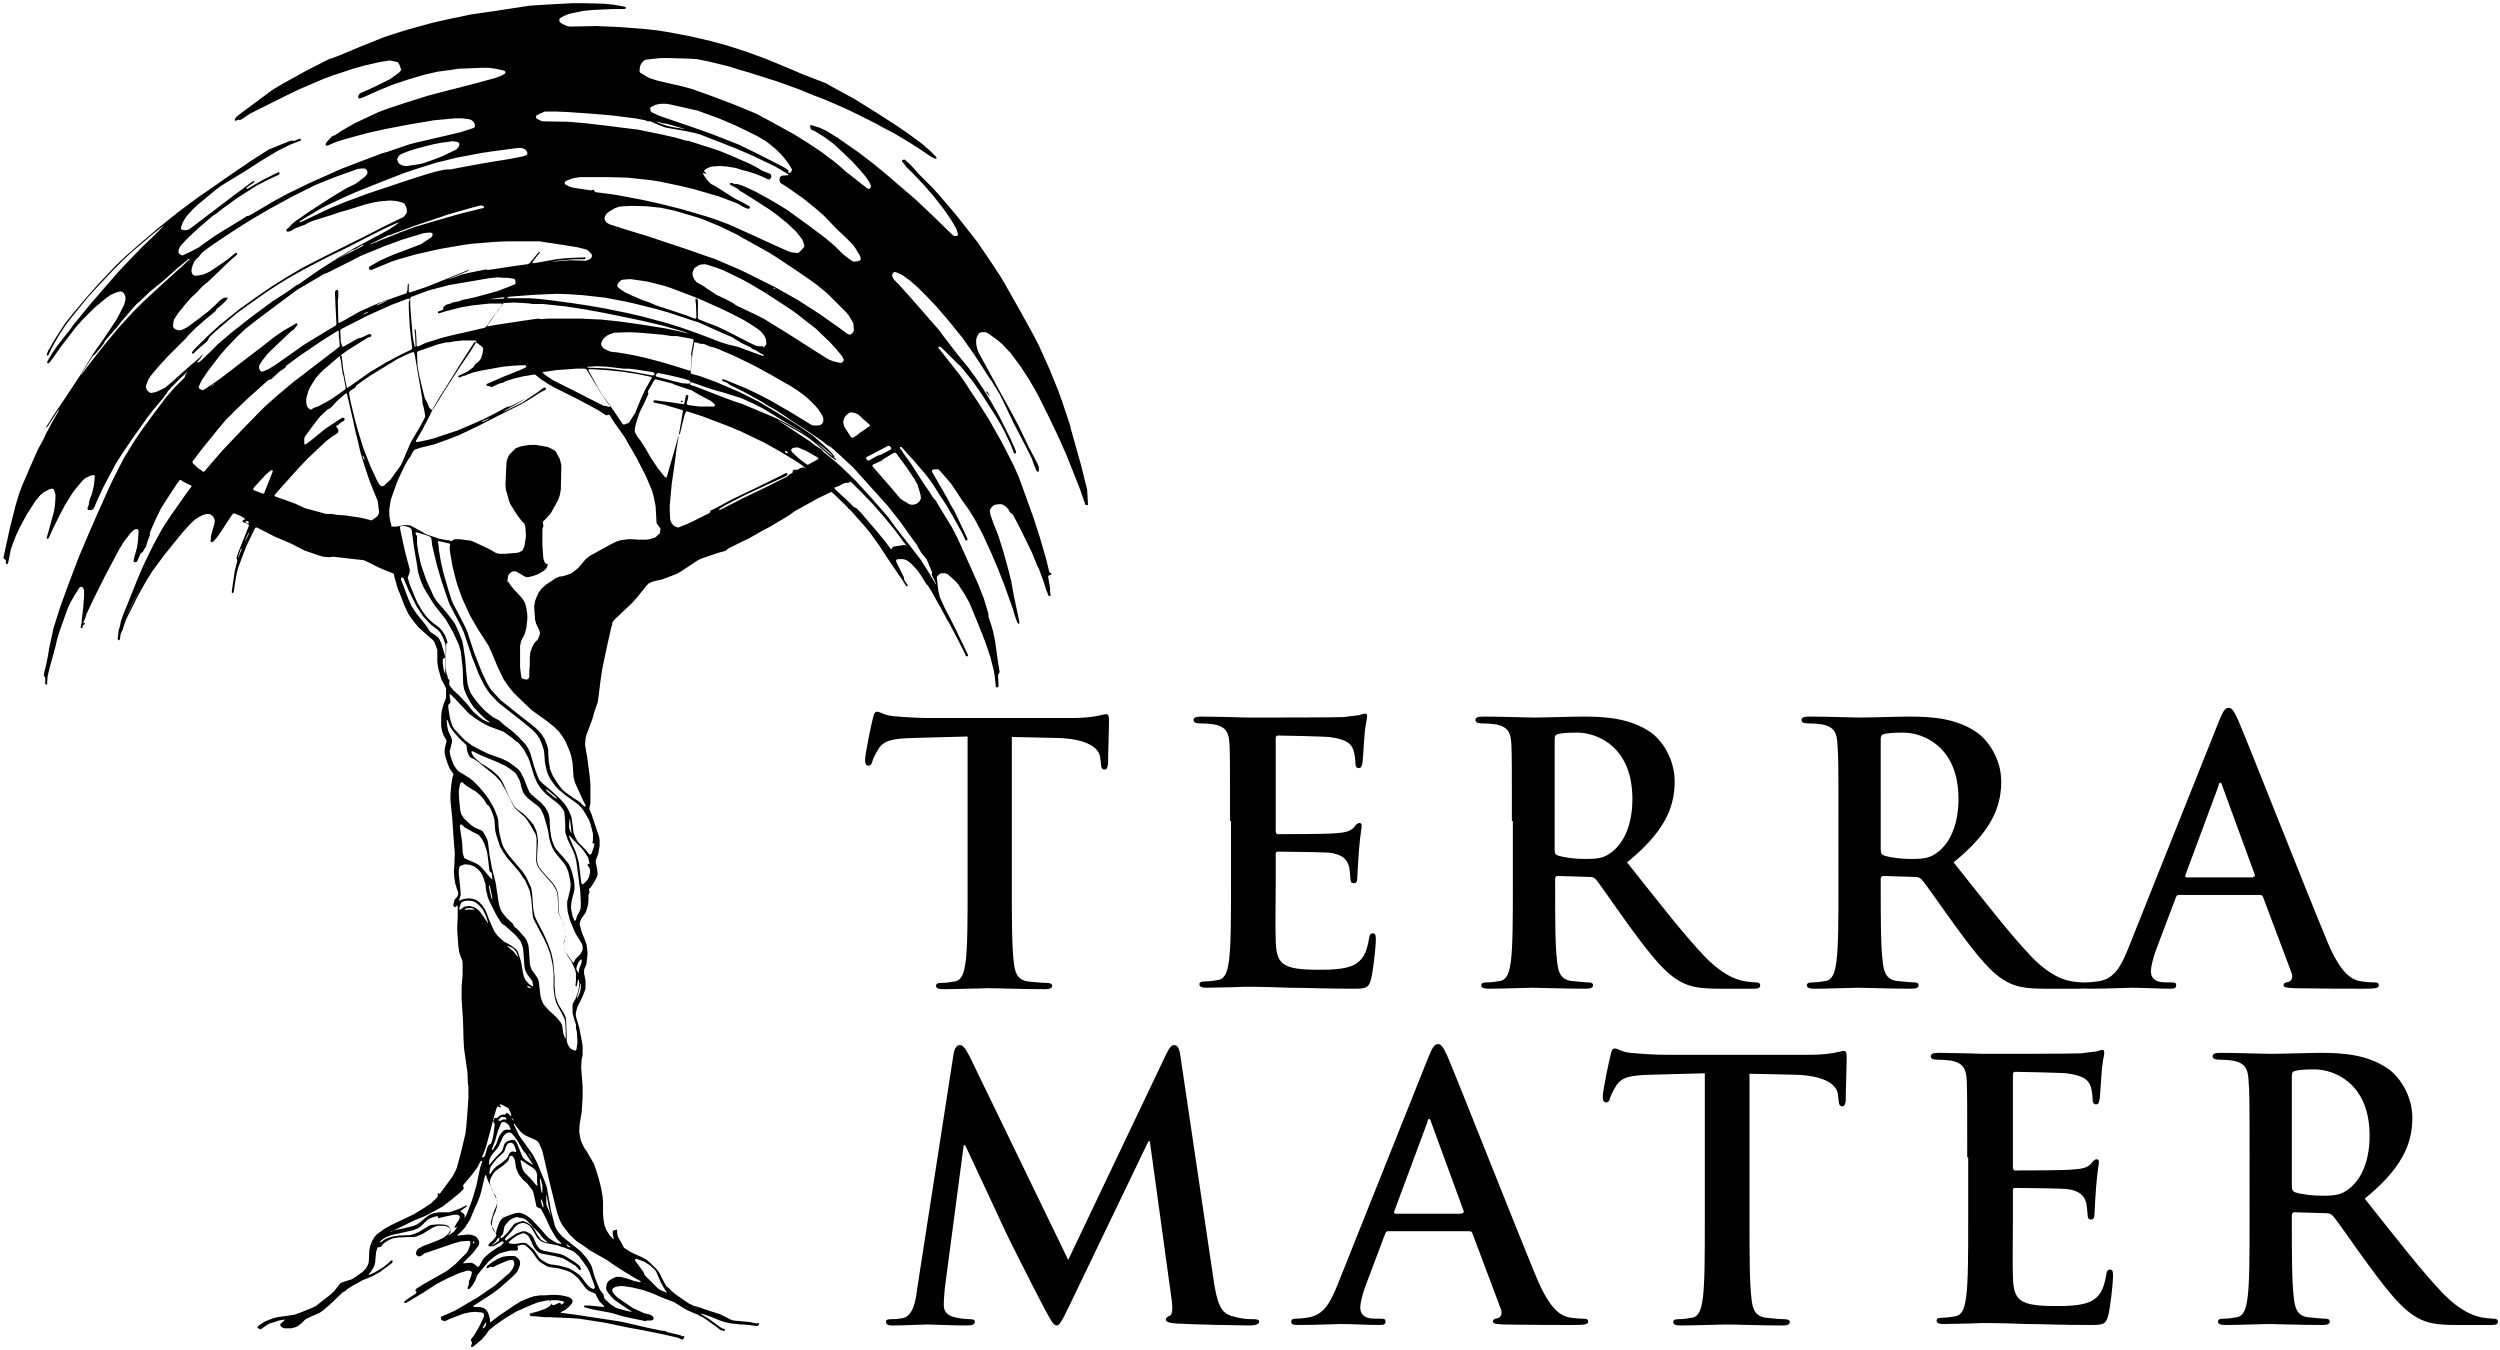 <?xml version="1.0" encoding="UTF-8" standalone="no"?>
<!-- Generator: Adobe Illustrator 26.0.2, SVG Export Plug-In . SVG Version: 6.00 Build 0)  -->

<svg
   version="1.1"
   x="0px"
   y="0px"
   viewBox="0 0 1000 540"
   xml:space="preserve"
   id="svg16"
   sodipodi:docname="Terra Mater Logo (Stacked).svg"
   width="1000"
   height="540"
   inkscape:version="1.4 (86a8ad7, 2024-10-11)"
   xmlns:inkscape="http://www.inkscape.org/namespaces/inkscape"
   xmlns:sodipodi="http://sodipodi.sourceforge.net/DTD/sodipodi-0.dtd"
   xmlns="http://www.w3.org/2000/svg"
   xmlns:svg="http://www.w3.org/2000/svg"><defs
   id="defs16">
	

		
		
		
		
		
		
		
		
		
		
		
		
		
		
		
		
		
		
	</defs><sodipodi:namedview
   id="namedview16"
   pagecolor="#ffffff"
   bordercolor="#000000"
   borderopacity="0.25"
   inkscape:showpageshadow="2"
   inkscape:pageopacity="0.0"
   inkscape:pagecheckerboard="0"
   inkscape:deskcolor="#d1d1d1"
   inkscape:zoom="0.96806995"
   inkscape:cx="452.44665"
   inkscape:cy="270.12511"
   inkscape:window-width="1920"
   inkscape:window-height="1017"
   inkscape:window-x="-8"
   inkscape:window-y="-8"
   inkscape:window-maximized="1"
   inkscape:current-layer="svg16" />
<style
   type="text/css"
   id="style1">
	.st0{fill-rule:evenodd;clip-rule:evenodd;}
</style>
<g
   id="Ebene_2">
</g>
<g
   id="g16"
   style="fill:#000000"><path
     d="m 387.044,294.6 -21.576,0.583 c -8.358,0.194 -11.857,0.972 -13.996,4.276 -1.361,2.138 -2.138,3.888 -2.527,5.054 -0.194,1.166 -0.778,1.749 -1.555,1.749 -0.972,0 -1.361,-0.778 -1.361,-2.333 0,-2.333 2.721,-15.356 3.11,-16.523 0.389,-1.944 0.778,-2.721 1.749,-2.721 1.166,0 2.527,1.361 6.22,1.749 4.276,0.389 9.719,0.778 14.384,0.778 h 57.148 c 4.665,0 7.775,-0.389 9.914,-0.778 2.138,-0.389 3.304,-0.778 3.888,-0.778 0.972,0 1.166,0.778 1.166,3.11 0,3.11 -0.389,13.024 -0.389,16.717 -0.194,1.361 -0.389,2.333 -1.361,2.333 -1.166,0 -1.361,-0.778 -1.555,-2.916 l -0.194,-1.555 c -0.194,-3.693 -4.276,-7.775 -17.106,-8.164 l -18.272,-0.389 v 59.092 c 0,13.218 0,24.687 0.778,30.907 0.389,4.082 1.361,7.192 5.637,7.775 1.944,0.194 5.248,0.583 7.387,0.583 1.555,0 2.333,0.389 2.333,1.166 0,0.972 -1.166,1.361 -2.721,1.361 -9.525,0 -18.661,-0.389 -22.743,-0.389 -3.304,0 -12.44,0.389 -18.078,0.389 -1.944,0 -2.916,-0.389 -2.916,-1.361 0,-0.778 0.583,-1.166 2.333,-1.166 2.138,0 3.888,-0.389 5.248,-0.583 2.916,-0.583 3.693,-3.693 4.276,-7.97 0.778,-6.026 0.778,-17.494 0.778,-30.712 z"
     id="path1"
     style="fill:#000000;stroke-width:1.944" /><path
     d="m 492.01,328.423 c 0,-21.965 0,-26.047 -0.194,-30.518 -0.194,-4.86 -1.361,-7.192 -6.22,-8.164 -1.166,-0.194 -3.693,-0.389 -5.637,-0.389 -1.555,0 -2.527,-0.389 -2.527,-1.361 0,-0.972 0.972,-1.361 3.11,-1.361 3.888,0 8.164,0.194 11.663,0.194 3.693,0.194 6.998,0.194 9.136,0.194 4.665,0 33.239,0 36.155,-0.194 2.721,-0.389 5.054,-0.583 6.22,-0.778 0.778,-0.194 1.555,-0.583 2.333,-0.583 0.778,0 0.778,0.583 0.778,1.361 0,0.972 -0.778,2.721 -1.166,9.33 -0.194,1.361 -0.389,7.775 -0.778,9.525 -0.194,0.778 -0.389,1.555 -1.361,1.555 -0.972,0 -1.361,-0.778 -1.361,-1.944 0,-0.972 -0.194,-3.499 -0.778,-5.248 -0.972,-2.527 -2.527,-4.276 -9.719,-5.248 -2.527,-0.194 -17.689,-0.583 -20.41,-0.583 -0.778,0 -0.972,0.389 -0.972,1.361 v 36.544 c 0,0.972 0.194,1.555 0.972,1.555 3.11,0 19.827,0 23.132,-0.389 3.499,-0.194 5.637,-0.778 6.998,-2.138 0.972,-1.166 1.555,-1.944 2.333,-1.944 0.583,0 0.972,0.194 0.972,1.166 0,0.778 -0.583,3.11 -1.166,10.497 -0.194,2.916 -0.583,8.747 -0.583,9.719 0,1.166 0,2.721 -1.361,2.721 -0.972,0 -1.361,-0.583 -1.361,-1.361 -0.194,-1.361 -0.194,-3.304 -0.583,-5.248 -0.778,-2.916 -2.721,-5.054 -8.164,-5.637 -2.721,-0.194 -17.106,-0.389 -20.41,-0.389 -0.778,0 -0.778,0.583 -0.778,1.361 v 11.469 c 0,4.86 -0.194,18.272 0,22.354 0.194,9.914 2.527,12.052 17.3,12.052 3.693,0 9.719,0 13.607,-1.749 3.693,-1.749 5.443,-4.665 6.415,-10.691 0.194,-1.555 0.583,-2.138 1.555,-2.138 1.166,0 1.166,1.166 1.166,2.527 0,3.304 -1.166,13.218 -1.944,15.939 -0.972,3.693 -2.333,3.693 -7.775,3.693 -10.885,0 -18.661,-0.389 -24.881,-0.389 -6.22,-0.194 -10.691,-0.389 -14.967,-0.389 -1.555,0 -4.86,0 -8.164,0.194 -3.304,0 -6.998,0.194 -9.914,0.194 -1.944,0 -2.916,-0.389 -2.916,-1.361 0,-0.778 0.583,-1.166 2.333,-1.166 2.138,0 3.888,-0.389 5.248,-0.583 2.916,-0.583 3.693,-3.693 4.276,-7.97 0.778,-6.026 0.778,-17.494 0.778,-30.712 v -24.881 z"
     id="path2"
     style="fill:#000000;stroke-width:1.944" /><path
     d="m 604.752,328.423 c 0,-21.965 0,-26.047 -0.194,-30.518 -0.194,-4.86 -1.361,-7.192 -6.22,-8.164 -1.166,-0.194 -3.693,-0.389 -5.637,-0.389 -1.555,0 -2.527,-0.389 -2.527,-1.361 0,-0.972 0.972,-1.361 3.11,-1.361 7.581,0 16.717,0.389 19.827,0.389 4.86,0 15.939,-0.389 20.41,-0.389 9.136,0 18.661,0.778 26.63,6.22 4.082,2.721 9.719,10.108 9.719,19.827 0,10.691 -4.471,20.41 -19.049,32.268 12.829,16.134 22.743,28.963 31.296,37.905 8.164,8.358 13.996,9.33 16.134,9.719 1.555,0.194 2.916,0.389 4.082,0.389 1.166,0 1.749,0.389 1.749,1.166 0,1.166 -0.972,1.361 -2.721,1.361 h -13.607 c -8.164,0 -11.663,-0.778 -15.356,-2.721 -6.22,-3.305 -11.663,-10.108 -19.827,-21.188 -5.831,-7.97 -12.44,-17.689 -14.19,-19.827 -0.778,-0.778 -1.555,-0.972 -2.527,-0.972 l -12.635,-0.389 c -0.778,0 -1.166,0.389 -1.166,1.166 v 1.944 c 0,13.412 0,24.881 0.778,30.907 0.389,4.276 1.361,7.387 5.637,7.97 2.138,0.194 5.443,0.583 6.998,0.583 1.166,0 1.749,0.389 1.749,1.166 0,0.972 -0.972,1.361 -2.916,1.361 -8.358,0 -19.049,-0.389 -21.188,-0.389 -2.721,0 -11.857,0.389 -17.689,0.389 -1.944,0 -2.916,-0.389 -2.916,-1.361 0,-0.778 0.583,-1.166 2.333,-1.166 2.138,0 3.888,-0.389 5.248,-0.583 2.916,-0.583 3.693,-3.693 4.276,-7.97 0.778,-6.026 0.778,-17.494 0.778,-30.712 v -25.27 z m 17.106,11.274 c 0,1.555 0.194,2.138 1.361,2.527 3.11,0.972 7.387,1.361 10.885,1.361 5.831,0 7.581,-0.583 10.302,-2.527 4.276,-3.11 8.553,-9.719 8.553,-21.576 0,-20.41 -13.607,-26.436 -22.16,-26.436 -3.693,0 -6.22,0.194 -7.581,0.583 -0.972,0.194 -1.361,0.778 -1.361,1.944 z"
     id="path3"
     style="fill:#000000;stroke-width:1.944" /><path
     d="m 735.377,328.423 c 0,-21.965 0,-26.047 -0.389,-30.518 -0.194,-4.86 -1.361,-7.192 -6.22,-8.164 -1.166,-0.194 -3.693,-0.389 -5.637,-0.389 -1.555,0 -2.527,-0.389 -2.527,-1.361 0,-0.972 0.972,-1.361 3.11,-1.361 7.581,0 16.717,0.389 19.827,0.389 4.86,0 15.939,-0.389 20.41,-0.389 9.136,0 18.661,0.778 26.63,6.22 4.082,2.721 9.914,10.108 9.914,19.827 0,10.691 -4.471,20.41 -19.049,32.268 12.829,16.134 22.743,28.963 31.296,37.905 8.164,8.358 13.996,9.33 16.134,9.719 1.555,0.194 2.916,0.389 4.082,0.389 1.166,0 1.749,0.389 1.749,1.166 0,1.166 -0.972,1.361 -2.721,1.361 h -13.801 c -8.164,0 -11.663,-0.778 -15.356,-2.721 -6.22,-3.305 -11.663,-10.108 -19.827,-21.188 -5.831,-7.97 -12.44,-17.689 -14.384,-19.827 -0.778,-0.778 -1.555,-0.972 -2.527,-0.972 l -12.635,-0.389 c -0.778,0 -1.166,0.389 -1.166,1.166 v 1.944 c 0,13.412 0,24.881 0.778,30.907 0.389,4.276 1.361,7.387 5.637,7.97 2.138,0.194 5.248,0.583 6.998,0.583 1.166,0 1.749,0.389 1.749,1.166 0,0.972 -0.972,1.361 -2.916,1.361 -8.358,0 -19.049,-0.389 -21.188,-0.389 -2.721,0 -11.857,0.389 -17.689,0.389 -1.944,0 -2.916,-0.389 -2.916,-1.361 0,-0.778 0.583,-1.166 2.333,-1.166 2.138,0 3.888,-0.389 5.248,-0.583 2.916,-0.583 3.693,-3.693 4.276,-7.97 0.778,-6.026 0.778,-17.494 0.778,-30.712 z m 16.911,11.274 c 0,1.555 0.389,2.138 1.361,2.527 3.11,0.972 7.387,1.361 10.885,1.361 5.831,0 7.581,-0.583 10.302,-2.527 4.276,-3.11 8.553,-9.719 8.553,-21.576 0,-20.41 -13.607,-26.436 -22.16,-26.436 -3.693,0 -6.22,0.194 -7.581,0.583 -0.972,0.194 -1.361,0.778 -1.361,1.944 z"
     id="path4"
     style="fill:#000000;stroke-width:1.944" /><path
     d="m 871.64,357.969 c -0.778,0 -0.972,0.194 -1.361,1.166 l -7.775,20.605 c -1.361,3.693 -2.138,6.998 -2.138,8.747 0,2.527 1.361,4.471 5.831,4.471 h 2.138 c 1.749,0 2.138,0.194 2.138,1.166 0,1.166 -0.778,1.361 -2.527,1.361 -4.665,0 -10.885,-0.389 -15.356,-0.389 -1.555,0 -9.525,0.389 -17.106,0.389 -1.944,0 -2.721,-0.194 -2.721,-1.361 0,-0.778 0.583,-1.166 1.749,-1.166 1.361,0 3.305,-0.194 4.471,-0.389 6.609,-0.778 9.33,-5.831 12.246,-13.024 l 36.155,-90.582 c 1.749,-4.276 2.527,-5.831 4.082,-5.831 1.361,0 2.138,1.361 3.693,4.665 3.499,7.97 26.63,66.868 35.766,88.833 5.443,13.024 9.719,14.967 12.635,15.745 2.138,0.389 4.276,0.583 6.026,0.583 1.166,0 1.944,0.194 1.944,1.166 0,1.166 -1.361,1.361 -6.609,1.361 -5.248,0 -15.745,0 -27.214,-0.194 -2.527,-0.194 -4.276,-0.194 -4.276,-1.166 0,-0.778 0.583,-1.166 1.944,-1.361 0.972,-0.194 1.944,-1.555 1.361,-3.305 l -11.469,-30.518 c -0.194,-0.778 -0.778,-0.972 -1.361,-0.972 z m 29.546,-7.192 c 0.778,0 0.778,-0.389 0.778,-0.778 l -13.024,-35.572 c -0.194,-0.583 -0.389,-1.361 -0.778,-1.361 -0.389,0 -0.778,0.778 -0.778,1.361 l -13.218,35.572 c -0.194,0.583 0,0.972 0.583,0.972 h 26.436 z"
     id="path5"
     style="fill:#000000;stroke-width:1.944" /><path
     d="m 381.407,421.727 c 0.389,-2.527 1.361,-3.693 2.527,-3.693 1.166,0 1.944,0.778 3.888,4.471 l 39.46,81.446 39.265,-82.418 c 1.166,-2.333 1.944,-3.499 3.11,-3.499 1.361,0 2.138,1.361 2.527,4.471 l 13.218,89.222 c 1.361,9.136 2.721,13.218 6.998,14.579 4.276,1.361 6.998,1.361 8.942,1.361 1.361,0 2.333,0.194 2.333,0.972 0,1.166 -1.749,1.555 -3.693,1.555 -3.693,0 -23.52,-0.389 -29.352,-0.778 -3.305,-0.194 -4.276,-0.778 -4.276,-1.555 0,-0.778 0.583,-1.166 1.555,-1.555 0.778,-0.194 1.361,-2.138 0.778,-6.22 l -8.747,-63.563 h -0.583 l -31.49,65.507 c -3.304,6.803 -4.082,8.164 -5.248,8.164 -1.361,0 -2.721,-2.916 -5.054,-7.192 -3.499,-6.609 -14.773,-28.769 -16.523,-32.851 -1.361,-3.11 -9.914,-21.188 -14.967,-32.073 h -0.583 l -7.581,57.343 c -0.194,2.527 -0.389,4.471 -0.389,6.803 0,2.721 1.944,4.082 4.276,4.665 2.527,0.583 4.665,0.778 6.026,0.778 1.166,0 2.138,0.194 2.138,0.972 0,1.361 -1.361,1.555 -3.499,1.555 -6.026,0 -12.635,-0.389 -15.162,-0.389 -2.721,0 -9.719,0.389 -14.384,0.389 -1.361,0 -2.527,-0.194 -2.527,-1.555 0,-0.778 0.778,-0.972 2.333,-0.972 1.166,0 2.138,0 4.276,-0.389 4.082,-0.778 5.248,-6.415 5.831,-11.469 z"
     id="path6"
     style="fill:#000000;stroke-width:1.944" /><path
     d="m 555.379,492.482 c -0.778,0 -0.972,0.194 -1.361,1.166 l -7.775,20.605 c -1.361,3.693 -2.138,6.998 -2.138,8.747 0,2.527 1.361,4.471 5.831,4.471 h 2.138 c 1.749,0 2.138,0.194 2.138,1.166 0,1.166 -0.778,1.361 -2.527,1.361 -4.665,0 -10.885,-0.389 -15.356,-0.389 -1.555,0 -9.525,0.389 -17.106,0.389 -1.944,0 -2.721,-0.194 -2.721,-1.361 0,-0.778 0.583,-1.166 1.749,-1.166 1.361,0 3.305,-0.194 4.471,-0.389 6.609,-0.778 9.33,-5.831 12.246,-13.024 l 36.155,-90.582 c 1.749,-4.276 2.527,-5.831 4.082,-5.831 1.361,0 2.138,1.361 3.693,4.665 3.499,7.97 26.63,66.868 35.766,88.833 5.443,13.024 9.719,14.967 12.635,15.745 2.138,0.389 4.276,0.583 6.026,0.583 1.166,0 1.944,0.194 1.944,1.166 0,1.166 -1.361,1.361 -6.609,1.361 -5.248,0 -15.745,0 -27.214,-0.194 -2.527,-0.194 -4.276,-0.194 -4.276,-1.166 0,-0.778 0.583,-1.166 1.944,-1.361 0.972,-0.194 1.944,-1.555 1.361,-3.305 l -11.469,-30.518 c -0.194,-0.778 -0.778,-0.972 -1.361,-0.972 z m 29.352,-7.192 c 0.778,0 0.778,-0.389 0.778,-0.778 l -13.024,-35.572 c -0.194,-0.583 -0.389,-1.361 -0.778,-1.361 -0.389,0 -0.778,0.778 -0.778,1.361 l -13.218,35.572 c -0.194,0.583 0,0.972 0.583,0.972 h 26.436 z"
     id="path7"
     style="fill:#000000;stroke-width:1.944" /><path
     d="m 682.117,429.308 -21.576,0.583 c -8.358,0.194 -11.857,0.972 -13.996,4.276 -1.361,2.138 -2.138,3.888 -2.527,5.054 -0.194,1.166 -0.778,1.749 -1.555,1.749 -0.972,0 -1.361,-0.778 -1.361,-2.333 0,-2.333 2.721,-15.356 3.11,-16.523 0.389,-1.944 0.778,-2.721 1.749,-2.721 1.166,0 2.527,1.361 6.22,1.749 4.276,0.389 9.719,0.778 14.384,0.778 h 57.148 c 4.665,0 7.775,-0.389 9.914,-0.778 2.138,-0.389 3.305,-0.778 3.888,-0.778 0.972,0 1.166,0.778 1.166,3.11 0,3.11 -0.389,13.024 -0.389,16.717 -0.194,1.361 -0.389,2.333 -1.361,2.333 -1.166,0 -1.361,-0.778 -1.555,-2.916 l -0.194,-1.555 c -0.194,-3.693 -4.276,-7.775 -17.106,-8.164 l -18.272,-0.389 v 58.898 c 0,13.218 0,24.687 0.778,30.907 0.389,4.082 1.361,7.192 5.637,7.775 1.944,0.194 5.248,0.583 7.387,0.583 1.555,0 2.333,0.389 2.333,1.166 0,0.972 -1.166,1.361 -2.721,1.361 -9.525,0 -18.661,-0.389 -22.743,-0.389 -3.305,0 -12.44,0.389 -18.272,0.389 -1.944,0 -2.916,-0.389 -2.916,-1.361 0,-0.778 0.583,-1.166 2.333,-1.166 2.138,0 3.888,-0.389 5.248,-0.583 2.916,-0.583 3.693,-3.693 4.276,-7.97 0.778,-6.026 0.778,-17.494 0.778,-30.712 v -59.092 z"
     id="path8"
     style="fill:#000000;stroke-width:1.944" /><path
     d="m 786.889,462.936 c 0,-21.965 0,-26.047 -0.194,-30.518 -0.194,-4.86 -1.361,-7.192 -6.22,-8.164 -1.166,-0.194 -3.693,-0.389 -5.637,-0.389 -1.555,0 -2.527,-0.389 -2.527,-1.361 0,-0.972 0.972,-1.361 3.11,-1.361 3.888,0 8.164,0.194 11.663,0.194 3.693,0.194 6.998,0.194 9.136,0.194 4.665,0 33.239,0 36.155,-0.194 2.721,-0.389 5.054,-0.583 6.22,-0.778 0.778,-0.194 1.555,-0.583 2.333,-0.583 0.778,0 0.778,0.583 0.778,1.361 0,0.972 -0.778,2.721 -1.166,9.33 -0.194,1.361 -0.389,7.775 -0.778,9.525 -0.194,0.778 -0.389,1.555 -1.361,1.555 -0.972,0 -1.361,-0.778 -1.361,-1.944 0,-0.972 -0.194,-3.499 -0.778,-5.248 -0.972,-2.527 -2.527,-4.276 -9.719,-5.248 -2.527,-0.194 -17.689,-0.583 -20.41,-0.583 -0.778,0 -0.972,0.389 -0.972,1.361 v 36.544 c 0,0.972 0.194,1.555 0.972,1.555 3.11,0 19.827,0 23.132,-0.389 3.499,-0.194 5.637,-0.778 6.998,-2.138 0.972,-1.166 1.555,-1.944 2.333,-1.944 0.583,0 0.972,0.194 0.972,1.166 0,0.778 -0.583,3.11 -1.166,10.497 -0.194,2.916 -0.583,8.747 -0.583,9.719 0,1.166 0,2.721 -1.361,2.721 -0.972,0 -1.361,-0.583 -1.361,-1.361 -0.194,-1.361 -0.194,-3.304 -0.583,-5.248 -0.778,-2.916 -2.721,-5.054 -8.164,-5.637 -2.721,-0.194 -17.106,-0.389 -20.41,-0.389 -0.778,0 -0.778,0.583 -0.778,1.361 v 11.469 c 0,4.86 -0.194,18.272 0,22.354 0.194,9.914 2.527,12.052 17.3,12.052 3.693,0 9.719,0 13.607,-1.749 3.693,-1.749 5.443,-4.665 6.415,-10.691 0.194,-1.555 0.583,-2.138 1.555,-2.138 1.166,0 1.166,1.166 1.166,2.527 0,3.304 -1.166,13.218 -1.944,15.939 -0.972,3.693 -2.333,3.693 -7.775,3.693 -10.885,0 -18.661,-0.389 -24.881,-0.389 -6.22,-0.194 -10.691,-0.389 -14.967,-0.389 -1.555,0 -4.86,0 -8.164,0.194 -3.304,0 -6.998,0.194 -9.914,0.194 -1.944,0 -2.916,-0.389 -2.916,-1.361 0,-0.778 0.583,-1.166 2.333,-1.166 2.138,0 3.888,-0.389 5.248,-0.583 2.916,-0.583 3.693,-3.693 4.276,-7.97 0.778,-6.026 0.778,-17.494 0.778,-30.712 v -24.881 z"
     id="path9"
     style="fill:#000000;stroke-width:1.944" /><path
     d="m 899.825,462.936 c 0,-21.965 0,-26.047 -0.389,-30.518 -0.194,-4.86 -1.361,-7.192 -6.22,-8.164 -1.166,-0.194 -3.693,-0.389 -5.637,-0.389 -1.555,0 -2.527,-0.389 -2.527,-1.361 0,-0.972 0.972,-1.361 3.11,-1.361 7.581,0 16.717,0.389 19.827,0.389 4.86,0 15.939,-0.389 20.41,-0.389 9.136,0 18.661,0.778 26.63,6.22 4.082,2.721 9.914,10.108 9.914,19.827 0,10.691 -4.471,20.41 -19.049,32.268 12.829,16.134 22.743,28.963 31.296,37.905 8.164,8.358 13.996,9.33 16.134,9.719 1.555,0.194 2.916,0.389 4.082,0.389 1.166,0 1.749,0.389 1.749,1.166 0,1.166 -0.972,1.361 -2.721,1.361 h -13.801 c -8.164,0 -11.663,-0.778 -15.356,-2.721 -6.22,-3.305 -11.663,-10.108 -19.827,-21.188 -5.831,-7.97 -12.44,-17.689 -14.384,-19.827 -0.778,-0.778 -1.555,-0.972 -2.527,-0.972 l -12.635,-0.389 c -0.778,0 -1.166,0.389 -1.166,1.166 v 1.944 c 0,13.412 0,24.881 0.778,30.907 0.389,4.276 1.361,7.387 5.637,7.97 2.138,0.194 5.248,0.583 6.998,0.583 1.166,0 1.749,0.389 1.749,1.166 0,0.972 -0.972,1.361 -2.916,1.361 -8.358,0 -19.049,-0.389 -21.188,-0.389 -2.721,0 -11.857,0.389 -17.689,0.389 -1.944,0 -2.916,-0.389 -2.916,-1.361 0,-0.778 0.583,-1.166 2.333,-1.166 2.138,0 3.888,-0.389 5.248,-0.583 2.916,-0.583 3.693,-3.693 4.276,-7.97 0.778,-6.026 0.778,-17.494 0.778,-30.712 z m 16.911,11.469 c 0,1.555 0.389,2.138 1.361,2.527 3.11,0.972 7.387,1.361 10.885,1.361 5.831,0 7.581,-0.583 10.302,-2.527 4.276,-3.11 8.553,-9.719 8.553,-21.576 0,-20.41 -13.607,-26.436 -22.16,-26.436 -3.693,0 -6.22,0.194 -7.581,0.583 -0.972,0.194 -1.361,0.778 -1.361,1.944 z"
     id="path10"
     style="fill:#000000;stroke-width:1.944" /><path
     class="st0"
     d="m 434.862,195.854 -2.527,-10.108 -1.555,-5.443 -1.555,-5.637 -0.778,-2.721 -0.389,-1.749 -3.305,-9.914 -1.555,-4.276 -3.499,-8.553 -4.276,-9.525 -2.333,-4.471 -5.054,-9.136 -5.054,-8.942 -2.333,-4.082 -3.693,-5.637 -1.555,-2.333 -4.665,-6.803 -6.415,-8.164 -2.333,-2.916 -6.803,-7.97 -2.721,-2.916 -4.86,-4.86 -1.555,-1.749 -1.555,-1.749 -2.527,-2.333 h -0.194 -0.389 l -0.389,0.194 -0.194,0.194 v 0.194 0.194 l 0.778,0.778 0.778,1.166 0.778,0.778 2.527,2.527 3.888,4.082 3.888,4.471 4.082,5.248 1.749,2.527 1.944,2.916 1.361,2.527 0.583,1.749 v 0.583 l -0.194,0.194 -0.194,0.194 h -0.389 -0.778 l -0.583,-0.389 -7.387,-7.192 -7.387,-6.998 -6.803,-5.831 -4.276,-3.693 -5.637,-4.665 -5.831,-4.471 -8.358,-5.831 -4.665,-2.916 -2.916,-1.361 -1.944,-0.583 -1.166,-0.389 h -0.194 -0.194 l -0.194,0.194 v 0.389 l 0.194,0.778 0.194,0.389 1.361,0.583 4.082,2.527 3.693,2.721 7.387,6.998 3.305,3.693 1.361,1.555 0.972,1.361 0.972,1.361 0.583,1.166 0.194,0.389 v 0.389 l -0.194,0.583 -0.194,0.194 -0.194,0.194 h -0.389 l -0.778,-0.389 -8.164,-6.415 -3.305,-2.916 -1.944,-1.555 -5.248,-3.888 -4.665,-3.11 -5.637,-3.499 -9.136,-5.054 -6.22,-3.305 -7.97,-3.305 -9.719,-3.693 -7.581,-2.721 -4.276,-1.166 -9.33,-2.138 -3.11,-0.972 -1.361,-0.583 -2.527,-1.555 -0.389,-0.194 -0.194,-0.389 v -0.778 l 0.194,-1.361 0.389,-0.972 0.972,-1.166 0.583,-0.389 0.778,-0.194 5.248,-0.583 h 3.693 l 6.998,0.194 3.888,0.194 4.86,0.972 7.97,1.944 2.527,0.778 1.166,0.389 4.082,1.166 8.553,2.721 2.527,0.778 9.719,3.499 5.637,2.333 3.11,1.166 1.944,0.778 7.581,3.305 5.637,2.721 5.831,2.916 3.499,1.944 4.86,2.527 6.415,3.888 2.721,1.749 5.248,3.499 1.555,0.778 h 0.389 0.194 V 63.285 63.091 l -0.194,-0.389 -2.138,-2.138 -3.304,-2.916 -2.333,-1.749 -3.693,-2.721 -1.749,-1.166 -1.944,-1.361 -8.747,-5.637 -8.747,-5.443 -8.942,-4.86 -2.333,-1.361 -9.525,-3.693 -4.082,-1.749 -3.304,-1.361 -2.721,-1.166 -4.276,-1.749 -7.387,-2.721 -8.358,-2.721 -6.415,-1.749 -8.358,-1.944 -9.33,-1.749 -3.693,-0.583 -5.248,-0.583 -10.302,-0.778 -8.942,-0.389 -9.914,0.194 h -0.972 L 226.289,10.219 224.734,9.441 223.957,8.858 223.762,8.469 V 8.08 7.692 l 0.194,-0.389 1.749,-0.972 1.944,-0.778 5.443,-1.166 3.693,-0.389 8.553,-0.389 h 4.471 l 0.389,-0.194 0.194,-0.194 V 3.027 L 250.198,2.832 249.615,2.638 245.339,1.86 241.257,1.471 233.481,1.277 h -4.665 l -10.497,0.583 -6.22,0.389 -10.302,1.555 -7.775,1.166 -5.443,0.778 -9.33,1.944 -6.026,1.361 -9.914,2.721 -6.22,1.944 -3.499,1.166 -9.719,3.888 -8.358,3.499 -3.11,1.166 -0.778,0.194 -9.136,4.665 -9.136,5.054 -4.276,2.527 -8.358,6.22 -4.471,3.305 -1.749,1.361 -0.583,0.972 v 0.194 0.194 l 0.194,0.194 h 0.194 l 0.778,-0.389 h 0.583 0.583 l 0.389,-0.194 3.499,-2.333 4.276,-2.138 9.33,-4.665 6.026,-2.916 9.525,-4.082 3.693,-1.361 8.164,-2.721 4.86,-1.361 6.026,-1.361 3.693,-0.583 1.361,0.194 1.749,0.389 0.389,0.194 0.778,1.361 0.194,0.778 0.194,0.583 v 0.389 l -0.778,0.972 -3.499,2.527 -3.11,1.555 -5.637,2.721 -2.721,1.166 -0.778,0.389 -0.389,0.583 -0.194,0.583 v 0.389 0.194 l 0.194,0.194 h 0.194 0.389 l 1.555,-0.583 5.637,-2.527 5.637,-2.333 6.415,-2.138 6.609,-1.944 5.054,-1.166 5.831,-0.778 2.333,-0.389 9.525,-0.389 h 2.916 l 2.721,0.389 2.721,0.583 0.583,0.194 0.389,0.194 0.194,0.389 v 0.194 l -0.194,0.389 -1.361,0.778 -2.527,0.972 -10.108,2.721 -9.914,2.527 -6.609,1.749 -8.747,2.721 -8.164,2.721 -3.11,1.166 -9.525,4.471 -2.721,1.555 -2.721,1.555 -2.527,1.749 -0.778,0.194 -0.583,0.389 -1.944,2.138 -0.389,0.778 v 0.194 0.194 l 0.194,0.194 h 0.194 0.389 l 0.583,-0.194 1.166,-0.583 2.527,-0.972 4.665,-1.361 7.192,-1.944 6.998,-1.555 9.136,-1.749 10.302,-1.749 2.138,-0.194 6.22,-0.583 h 2.916 l 2.916,0.389 0.583,0.194 0.778,0.583 0.583,0.778 0.194,0.583 v 0.778 l -0.194,0.389 -0.389,0.194 -5.443,1.749 -9.136,2.138 -7.581,1.749 -3.11,0.778 -3.499,1.166 -5.637,1.944 -2.138,0.583 -9.719,3.693 -6.609,2.527 -5.637,2.527 -7.387,3.305 -8.358,4.082 -5.054,2.721 -8.942,5.248 -1.361,0.778 -0.583,0.194 h -0.389 l -1.749,1.166 -8.942,5.443 -2.721,1.749 -4.665,3.305 -0.972,0.778 -2.527,1.361 -4.082,1.944 h -0.389 l -0.389,-0.194 -0.583,-0.389 -0.389,-0.583 v -0.583 l 0.194,-0.778 0.583,-1.166 2.138,-2.333 1.555,-1.555 3.305,-3.11 5.637,-4.86 1.749,-1.166 2.721,-2.138 5.637,-4.082 7.581,-4.86 4.86,-2.527 4.276,-1.944 0.194,-0.389 V 69.311 69.117 l -0.194,-0.194 h -0.389 l -5.831,2.916 -4.082,2.333 -2.333,1.361 H 98.774 98.58 v -0.194 l 0.194,-0.389 2.721,-1.944 0.194,-0.194 v -0.194 -0.194 h -0.194 -0.194 l -0.583,0.389 -8.358,6.22 -8.164,6.22 -8.164,6.22 -0.778,0.389 -0.583,0.194 h -1.361 l -0.583,-0.194 -0.194,-0.194 -0.194,-0.389 0.194,-0.778 0.583,-1.555 1.166,-1.944 0.778,-0.972 1.555,-1.749 1.944,-1.944 7.97,-6.609 2.138,-1.555 8.942,-5.443 7.581,-4.86 5.831,-3.499 5.054,-2.527 4.082,-1.555 0.194,-0.194 v -0.194 -0.194 l -0.194,-0.194 h -0.389 l -1.944,0.778 h -0.389 -0.972 l -0.778,0.194 -8.164,3.305 -6.998,4.471 -8.553,5.831 -8.358,5.831 -4.276,2.916 -8.358,6.22 -7.97,6.415 -7.775,6.609 -4.86,4.276 -3.888,3.693 -7.192,7.581 -4.471,5.054 -6.026,7.192 -2.916,3.693 -3.888,6.026 -2.721,4.665 -0.583,1.555 v 0.194 l 0.194,0.194 h 0.194 0.194 l 0.194,-0.389 1.361,-2.916 2.916,-5.054 2.721,-4.082 1.944,-2.527 6.609,-8.164 3.499,-3.888 6.998,-7.387 3.693,-3.693 3.305,-3.11 7.97,-6.803 5.054,-4.082 0.389,-0.389 -1.555,1.749 -3.11,3.11 -4.86,4.665 -5.248,5.443 -3.305,3.499 -6.803,7.775 -5.831,6.803 -6.026,7.387 -0.778,1.166 -5.637,7.192 -1.749,2.527 -1.749,2.916 -0.389,0.778 v 0.194 0.194 l 0.194,0.194 h 0.194 0.194 l 0.583,-0.583 1.166,-1.555 3.11,-4.471 5.831,-7.581 2.916,-3.305 4.86,-4.86 4.471,-3.693 1.944,-1.361 1.749,-0.778 1.166,-0.389 0.972,-0.194 0.583,0.194 0.583,0.389 0.389,0.583 0.389,0.972 v 1.361 l -0.583,1.944 -1.555,3.11 -1.555,2.916 -4.665,6.998 -4.471,6.415 -5.443,8.942 -5.637,8.553 -4.86,7.192 -2.916,4.665 v 0.194 0 h 0.194 l 0.389,-0.389 3.888,-6.026 0.389,-0.583 h 0.194 v 0.194 l -3.305,5.831 -1.944,3.693 -0.972,2.138 -2.138,3.888 -2.916,6.609 -3.11,7.192 -1.361,3.499 -1.555,5.054 -2.333,9.33 -1.944,8.942 -0.583,2.721 v 0.194 l 0.389,0.389 0.389,0.194 0.194,0.389 v 1.166 l 0.194,0.194 h 0.194 0.194 l 0.194,-0.194 0.194,-0.583 0.972,-4.86 0.972,-2.916 1.166,-2.916 1.555,-3.305 2.721,-5.054 3.499,-5.443 1.944,-2.333 1.166,-0.972 2.527,-1.361 0.778,-0.194 h 0.389 l 0.389,0.194 0.389,0.778 0.389,1.361 v 1.361 l -0.194,2.916 -0.389,2.527 -1.555,5.637 -1.361,4.86 v 0.194 0.194 h 0.194 0.194 l 0.389,-0.194 1.749,-3.888 2.916,-5.831 1.944,-3.693 2.916,-4.665 1.944,-2.527 2.333,-2.721 0.972,-0.778 2.138,-0.972 0.778,-0.194 h 0.389 l 0.194,0.194 0.194,0.389 -0.194,1.944 -0.194,1.749 -0.778,3.305 -0.778,1.944 -0.389,1.361 v 0.778 l -0.583,1.555 v 0.389 l 0.194,0.194 0.194,0.194 h 0.583 0.583 l 0.389,-0.194 0.389,-0.194 0.583,-1.166 0.972,-2.333 2.527,-5.443 4.86,-9.136 2.721,-4.276 4.082,-6.026 4.86,-6.803 0.778,-1.166 2.721,-3.499 3.888,-4.665 0.778,-1.166 0.583,-0.583 0.389,-0.778 1.361,-1.555 3.888,-3.888 2.721,-2.527 -0.972,1.555 -0.194,0.778 -0.583,0.583 -3.693,3.693 -3.305,3.888 -4.86,6.415 -4.665,6.415 -2.916,4.276 -4.276,6.998 -2.333,4.471 -2.527,5.054 -1.166,2.527 -4.276,9.525 -4.082,9.33 -3.693,8.747 -3.693,9.719 -3.499,9.525 -2.916,9.136 -1.749,8.164 -0.389,2.527 -0.778,3.888 -0.778,3.11 -0.194,1.166 0.194,0.389 0.389,0.583 v 1.555 0.778 0.194 l 0.194,0.194 h 0.194 0.194 l 0.194,-0.194 v -0.583 l 0.194,-2.527 0.778,-3.304 1.555,-5.637 0.778,-2.916 0.583,-2.527 1.166,-3.888 3.11,-8.747 0.972,-2.138 1.749,-3.11 1.944,-3.11 0.389,-0.389 h 0.194 0.194 0.194 l 0.389,0.194 0.389,0.583 0.194,0.778 v 2.333 l -0.389,4.86 -0.583,4.665 v 0.972 l -0.194,0.778 -0.194,0.778 v 0.389 l 0.194,0.194 h 0.194 0.194 l 0.194,-0.194 v -0.194 -0.583 l 0.194,-0.194 0.583,-0.389 0.194,-0.389 v -0.194 0 l -0.389,0.194 h -0.194 v -0.194 -0.389 l 0.778,-1.749 0.389,-1.361 2.721,-5.831 4.665,-9.33 3.499,-6.609 1.944,-3.693 2.138,-3.499 2.527,-3.304 0.972,-0.972 0.778,-0.583 0.583,-0.194 h 0.389 l 0.389,0.194 0.194,0.389 v 0.583 l -0.194,3.304 -0.389,2.916 -0.583,2.138 -0.389,1.166 -0.389,1.944 v 0.194 0.194 l 0.194,0.194 h 0.389 0.389 l 0.389,-0.194 0.778,-1.749 0.583,-1.361 0.389,-0.389 0.583,-0.389 0.583,-1.166 0.583,-0.778 0.778,-2.527 0.778,-1.944 0.194,-1.555 1.749,-4.082 2.527,-5.248 2.721,-4.276 3.693,-5.637 1.166,-1.555 h 0.194 0.194 l 1.166,0.778 1.555,0.778 0.778,0.389 0.583,0.194 0.194,0.194 v 0.194 l -0.194,0.389 -1.749,2.333 -4.082,5.831 -2.333,3.304 -3.305,5.054 -3.499,6.415 -1.555,3.11 -2.527,5.248 -2.333,5.443 -3.888,9.719 -1.749,4.276 -0.972,2.721 -0.389,1.944 -0.583,1.944 -0.194,1.944 -0.194,1.361 0.194,0.389 0.194,0.194 h 0.194 l 0.194,-0.194 0.194,-0.389 0.194,-1.749 0.389,-0.972 0.389,-0.778 0.583,-1.749 0.972,-2.721 4.665,-9.33 3.499,-6.22 2.333,-3.693 5.054,-6.803 6.609,-8.164 3.499,-3.888 1.944,-1.749 1.555,-0.972 1.555,-0.778 1.361,-0.389 h 0.972 l 0.583,0.194 0.583,0.389 0.583,0.583 0.389,0.778 0.194,0.778 -0.194,1.361 -1.361,4.86 v 0.583 0.583 l -0.194,0.583 v 0.194 l 0.194,0.194 0.389,0.194 h 0.194 l 0.389,-0.194 0.778,-0.972 0.778,-0.778 1.944,-2.916 3.693,-5.637 0.583,-0.778 0.389,-0.194 h 0.389 l 2.333,0.972 1.555,0.972 0.194,0.194 v 0.194 l -0.389,0.194 -0.389,0.194 -0.194,0.194 v 0.194 l 0.194,0.194 0.583,0.389 1.555,0.583 0.194,0.194 v 0.194 0.389 l -3.888,9.719 -0.972,2.721 v 0.389 l 0.194,0.778 v 0.583 l -0.972,3.888 -0.972,6.609 -0.194,1.555 v 0.194 0.194 l 0.194,0.194 h 0.194 l 0.194,-0.194 0.194,-0.389 0.583,-3.888 0.583,-3.305 0.583,-2.333 3.305,-8.747 3.499,-7.192 0.194,-0.194 h 0.194 0.389 l 6.803,3.499 6.803,2.916 5.248,2.721 5.637,1.944 1.944,0.583 1.944,0.194 h 0.778 l 1.166,-0.194 10.302,1.166 1.944,0.194 0.972,0.389 5.443,2.721 2.333,0.972 2.916,1.166 0.389,0.194 0.194,0.583 0.194,0.972 1.166,4.082 1.555,3.888 1.166,3.11 1.555,3.305 1.166,1.749 1.166,1.555 1.749,2.138 2.138,1.944 1.555,1.361 1.749,1.555 0.778,0.778 0.389,0.778 0.972,2.721 v 1.749 3.11 l 0.389,2.527 0.972,3.499 0.389,1.166 0.972,1.749 0.583,1.166 0.194,0.583 v 2.916 0.583 l -0.389,1.166 -0.583,1.361 -0.778,2.916 -0.194,1.749 v 2.721 1.555 l 0.389,2.138 0.583,1.555 1.166,1.944 v 0.389 l -0.583,2.333 -0.194,1.166 v 0.972 l 0.389,1.944 0.972,2.916 0.778,1.749 1.361,1.944 v 0.389 l -0.389,1.166 -0.389,2.527 -0.389,4.082 v 2.333 l 0.778,7.97 0.583,8.747 0.389,4.471 -0.194,5.054 -0.194,2.138 0.194,2.721 0.389,2.333 0.583,1.944 0.583,1.555 v 0.583 l -0.194,0.778 -0.389,0.583 -0.778,0.778 -0.194,0.583 -0.389,1.555 v 0.389 l 0.194,0.389 0.194,0.194 h 0.194 0.194 l 0.389,-0.194 0.194,-0.389 h 0.194 0.194 v 0.389 3.888 l -0.194,4.276 v 1.361 l 0.389,5.831 0.389,2.916 0.583,1.749 0.583,1.361 0.194,0.972 v 5.054 l -0.389,4.471 v 5.248 l 0.389,5.831 0.194,3.304 0.194,6.998 0.194,3.499 1.361,9.525 0.194,4.665 0.194,0.972 v 4.86 l -0.778,10.497 -0.389,3.499 -1.944,8.164 -1.555,5.637 -0.389,0.972 -1.361,2.527 -4.86,6.609 -0.194,0.194 h -0.194 l -0.389,-0.194 h -0.194 v 0.194 0.972 l -0.194,0.389 -2.333,2.333 -1.944,1.361 -5.054,3.11 -9.33,4.471 -2.721,1.555 -2.916,2.138 -0.972,1.166 -0.778,1.361 -0.778,1.944 -0.389,1.944 -0.194,4.471 -0.194,0.778 -0.389,0.972 -0.583,0.972 -1.361,1.361 -3.304,2.333 -0.972,0.583 -3.693,1.166 -0.778,0.389 -0.583,0.583 -1.749,2.333 -1.361,1.361 -6.22,4.86 -1.555,0.778 -4.86,1.944 -2.138,0.778 -6.803,0.972 -2.138,0.583 -1.944,0.778 -0.972,0.389 -2.333,1.555 -0.583,0.583 v 0.194 0.194 l 0.778,0.389 0.194,0.194 h 0.194 l 0.389,-0.194 1.944,-1.361 1.361,-0.778 1.361,-0.389 2.333,-0.778 2.138,-0.389 h 0.194 v 0 l -0.194,0.389 -1.361,1.166 -0.194,0.194 v 0.194 0.389 l 0.389,0.583 0.778,0.389 0.583,0.194 h 2.527 l 1.555,-0.389 0.972,-0.389 1.555,-1.166 0.972,-0.972 0.583,-0.583 0.972,-0.583 4.86,-2.138 1.361,-0.972 2.527,-2.138 4.276,-4.082 0.972,-0.972 1.166,-0.583 0.778,-0.778 2.527,-1.555 2.527,-1.361 0.972,-0.583 3.888,-1.555 3.11,-1.749 4.471,-3.305 0.389,-0.389 0.194,-0.389 v -0.194 -0.194 l -0.194,-0.194 h -0.194 l -0.389,0.194 -0.972,0.972 -1.944,1.555 -3.499,2.138 -2.138,0.972 h -0.194 v -0.194 l 0.194,-0.389 0.583,-0.583 0.972,-1.555 0.389,-0.778 0.389,-1.361 0.389,-4.276 0.583,-1.749 0.194,-0.194 h 0.194 0.583 l 0.389,-0.194 0.972,-1.166 0.972,-0.778 0.972,-0.583 1.749,-0.778 2.138,-0.389 4.86,-0.194 h 1.555 l 0.972,-0.194 2.333,-0.972 4.082,-2.527 1.361,-0.583 1.166,-0.194 h 2.138 l 0.972,0.194 0.778,0.389 0.389,0.389 0.194,0.389 v 0.583 l -0.194,0.583 -0.778,0.972 -1.749,1.361 -2.138,0.972 -4.471,1.749 -1.555,0.583 -1.749,0.972 -0.583,0.583 -0.194,0.583 -0.194,0.583 v 0.389 l 0.389,0.583 0.389,0.194 0.389,0.194 h 0.389 l 0.778,-0.389 0.972,-0.778 6.22,-2.138 5.637,-1.944 2.916,-0.778 3.11,-0.194 0.389,0.194 0.194,0.389 v 0.583 l -0.194,0.778 -0.583,1.555 -0.583,1.166 -1.361,1.361 -3.304,3.305 -2.916,2.333 -1.166,0.778 -8.942,5.054 -2.721,1.749 -0.194,0.389 v 0.194 l 0.194,0.389 0.194,0.389 v 0.194 l -0.389,0.389 -3.304,2.138 -0.972,0.778 -0.194,0.194 v 0.194 0.194 l 0.194,0.194 h 0.194 l 0.583,-0.194 6.803,-4.082 5.054,-3.305 4.471,-2.333 4.86,-2.138 2.527,-0.778 0.778,-0.194 0.972,0.194 0.389,0.194 0.194,0.194 v 0.389 l -0.194,0.972 -0.583,1.555 -0.389,0.778 v 0.583 0.583 l -0.583,1.555 v 0.194 l 0.194,0.194 h 0.194 0.194 l 0.389,-0.194 0.972,-1.166 1.166,-1.944 0.778,-2.138 1.361,-1.749 3.305,-3.888 2.138,-1.749 1.361,-0.972 0.778,-0.389 2.527,-0.778 1.749,-0.389 h 1.361 1.166 l 0.389,-0.194 0.194,-0.194 v -0.194 -0.389 l -0.194,-0.583 v -0.194 l 0.194,-0.194 0.583,-0.194 0.972,-0.194 h 0.778 l 0.583,0.194 1.166,0.972 1.361,1.361 1.361,1.944 0.972,1.361 1.166,1.166 2.527,1.555 1.166,0.389 2.916,0.389 0.972,0.194 2.138,0.583 1.166,0.389 1.361,0.583 1.555,1.166 1.361,1.166 2.916,3.888 0.583,0.583 0.778,0.583 2.333,0.972 0.389,0.389 1.166,2.333 0.583,0.778 1.555,1.555 v 0.194 0.194 h -0.194 l -5.637,-0.583 h -1.749 -0.194 l -0.194,0.194 v 0.194 0.194 l 0.389,0.194 2.916,0.778 7.387,1.361 4.665,1.361 1.555,0.389 6.609,1.361 0.583,0.194 h 0.389 l 0.583,-0.194 h 1.555 l 0.778,-0.194 0.389,-0.389 v -0.194 -0.389 l -0.389,-0.583 -0.583,-0.389 -0.972,-0.389 -1.749,-0.389 -2.138,-0.972 -2.527,-1.166 -6.22,-4.276 -1.166,-1.166 -0.778,-1.166 v -0.389 -0.389 l 0.389,-0.583 0.778,-0.389 0.778,-0.194 1.166,-0.194 h 1.361 l 3.693,0.583 4.082,0.972 3.888,1.361 3.499,1.555 5.054,1.944 3.11,1.944 1.944,1.166 2.138,0.972 1.944,0.778 2.916,1.555 4.471,3.11 1.944,1.555 1.166,0.389 h 0.389 0.194 l 0.194,-0.194 v -0.194 -0.194 l -0.389,-0.194 -0.778,-0.194 -1.166,-0.778 -4.276,-3.11 -2.527,-1.555 -0.389,-0.194 v -0.194 0 h 0.389 l 2.916,0.972 4.276,1.749 1.749,0.583 2.721,0.583 3.888,0.389 3.11,0.194 2.721,0.389 h 0.389 0.389 l 0.389,-0.389 0.194,-0.389 v -0.194 -0.194 h -0.194 l -0.778,0.194 -2.721,-0.583 -6.22,-0.583 -0.972,-0.194 -3.499,-1.749 -1.166,-0.583 -6.026,-1.944 -1.555,-0.583 -1.944,-0.583 -0.778,-0.194 -2.138,-0.972 -1.749,-1.166 -3.888,-2.721 -1.944,-1.749 -0.583,-0.583 -0.389,-0.389 -0.583,-0.389 -1.944,-3.693 -0.778,-1.555 -0.972,-1.361 -2.527,-2.527 -1.555,-1.361 -1.749,-0.972 -3.888,-1.749 -1.361,-0.778 -2.138,-1.361 -0.194,-0.389 -0.583,-1.166 -1.361,-2.333 -0.389,-0.972 -0.194,-1.166 v -0.972 -0.194 h -0.194 l -0.972,0.194 -0.389,0.194 -0.194,0.194 v 0.583 0.778 l 0.389,1.555 v 0.194 h -0.194 l -0.583,-0.583 -0.778,-0.778 -1.361,-2.138 -0.778,-1.944 -0.389,-2.333 -0.194,-2.333 v -4.665 l -0.194,-2.333 -0.583,-3.304 -0.972,-3.888 -1.166,-3.693 -0.778,-2.138 -2.916,-5.054 -0.972,-1.361 -1.166,-2.527 -0.389,-1.361 -0.389,-2.527 0.194,-3.11 0.778,-4.471 0.389,-6.026 v -4.276 l -0.583,-7.775 0.194,-3.11 0.389,-1.749 v -2.333 -1.361 l -0.583,-3.499 -0.389,-1.749 -0.389,-2.138 -1.166,-3.888 -0.194,-0.972 v -0.972 l 0.583,-2.333 2.138,-4.276 0.972,-2.527 0.194,-0.583 v -3.304 l -0.583,-2.721 v -1.555 l 0.583,-1.361 0.389,-0.972 0.389,-3.888 v -0.972 l -0.389,-2.916 -0.778,-2.138 -1.166,-2.916 -0.778,-2.916 v -0.583 l 0.389,-1.166 0.389,-0.778 0.972,-1.361 0.583,-0.778 0.583,-1.749 0.389,-1.361 0.194,-1.749 v -2.333 l 0.389,-0.972 v -0.389 l -0.194,-0.583 v -0.194 -0.194 l 0.778,-0.778 1.749,-2.721 0.778,-1.749 0.194,-0.778 -0.194,-1.749 -0.583,-2.916 v -0.778 l 0.583,-1.555 0.389,-0.972 0.583,-3.304 v -2.333 l -0.194,-1.166 -3.11,-9.33 -0.778,-1.749 v -0.583 l 0.389,-1.944 v -7.581 l -0.389,-4.082 -0.778,-5.831 -0.778,-4.665 -0.194,-0.972 0.194,-2.721 0.389,-1.555 0.972,-2.527 1.166,-3.11 1.166,-3.888 0.389,-1.166 0.778,-2.138 0.389,-2.721 0.778,-6.22 0.389,-2.721 0.389,-2.333 2.138,-10.108 1.361,-6.026 0.389,-0.972 v -0.778 l 0.194,-0.389 0.778,-0.972 6.609,-6.22 2.138,-2.333 4.082,-5.054 0.778,-0.778 1.166,-0.583 2.138,-0.583 1.944,-0.389 5.637,-2.138 2.138,-1.166 1.749,-1.166 4.665,-3.11 1.555,-0.778 6.803,-2.333 2.916,-0.778 1.166,-0.972 5.443,-2.721 2.527,-1.166 5.443,-3.11 3.304,-1.749 7.192,-4.276 2.721,-1.944 9.136,-5.054 5.248,-2.527 h 0.194 l 0.389,0.194 5.831,5.637 0.583,0.778 0.778,0.583 5.831,6.609 1.944,2.333 3.888,5.443 3.304,5.054 5.831,8.553 1.361,2.138 0.194,0.194 0.194,0.194 h 0.194 l 0.194,-0.194 v -0.194 l -0.194,-0.389 -1.166,-1.749 -0.194,-1.166 -2.721,-5.443 -0.389,-0.972 v -0.194 l 0.194,-0.389 0.583,-0.194 h 1.944 l 0.972,0.194 0.778,0.389 1.555,1.166 2.527,2.721 1.361,1.944 1.944,3.11 0.389,0.583 0.583,0.583 1.555,2.527 5.054,9.136 0.972,1.944 0.583,0.778 4.276,8.164 2.333,4.665 0.194,0.583 0.194,0.194 0.194,0.194 h 0.194 0.194 l 0.194,-0.194 v -0.389 l -4.471,-9.33 -2.527,-5.054 -2.333,-4.471 -1.944,-4.276 -0.583,-2.527 -0.583,-5.054 v -0.389 l 0.194,-0.389 0.778,-0.778 0.778,-0.389 h 0.778 0.778 l 0.972,0.389 1.166,0.972 2.333,2.138 0.778,0.972 2.527,3.888 1.944,3.499 3.304,7.97 2.916,7.387 2.138,6.22 1.361,5.443 0.389,2.138 0.389,3.693 v 0.583 l 0.194,0.194 0.194,0.194 h 0.194 0.194 l 0.194,-0.194 0.194,-0.389 -0.194,-3.693 v -0.778 l 0.194,-0.389 0.389,-0.583 v -0.389 l -0.583,-3.499 -1.166,-8.358 -0.778,-3.888 -0.778,-2.721 -1.166,-3.499 v -1.166 l -0.583,-1.944 -1.166,-3.888 -2.138,-5.443 -2.916,-6.609 -4.276,-9.525 -1.555,-3.304 -2.138,-4.082 -5.443,-8.942 -0.778,-1.361 -1.166,-1.361 -1.361,-2.138 -2.527,-3.693 -5.248,-8.164 -2.721,-3.693 -0.583,-0.972 -0.778,-0.972 v -0.194 -0.194 l 0.194,-0.194 h 0.194 l 0.389,0.194 2.721,3.11 1.166,1.166 5.831,6.803 2.721,3.693 2.527,4.082 2.721,4.082 2.721,4.665 1.944,3.499 0.972,1.749 0.583,0.972 1.555,3.304 0.194,0.194 h 0.194 l 0.194,-0.194 0.194,-0.194 v -0.389 l -4.471,-9.525 -0.972,-1.944 -1.555,-2.527 -0.389,-0.972 -5.248,-9.136 -1.555,-2.721 v -0.389 -0.194 l 0.389,-0.194 0.583,-0.194 h 1.361 l 0.389,0.194 0.583,0.583 4.082,4.665 2.138,3.11 2.138,3.304 3.305,4.665 2.138,3.499 3.11,5.831 3.888,8.553 2.527,6.026 2.527,6.415 2.333,6.609 0.972,2.721 0.583,2.138 0.972,2.721 0.389,0.583 0.194,0.194 h 0.194 l 0.194,-0.194 v -0.194 l -0.194,-1.166 -2.138,-10.108 -0.583,-3.304 -0.389,-2.138 -1.166,-4.665 -1.944,-6.998 -1.944,-6.22 -2.138,-5.443 -1.166,-3.304 -0.194,-1.555 0.194,-0.583 0.389,-0.583 0.778,-0.778 0.778,-0.389 1.361,-0.194 h 1.166 l 0.583,0.194 1.166,0.778 0.972,0.972 0.583,1.166 1.166,0.972 0.583,0.972 2.721,5.248 4.276,8.747 2.333,5.637 0.583,1.166 2.138,5.831 0.778,2.721 0.389,0.778 0.389,1.166 0.389,0.389 h 0.194 0.194 l 0.194,-0.194 v -0.389 l -0.194,-1.166 v -1.361 l -0.778,-4.665 v -0.194 l 0.194,-0.194 0.389,-0.194 0.583,-0.194 0.194,-0.194 v -0.194 l -0.194,-0.194 -0.389,-0.194 -0.194,-0.194 -0.194,-0.389 -1.166,-4.86 -2.721,-9.33 -2.333,-7.192 -3.499,-9.719 -2.333,-6.415 -2.138,-4.86 -4.665,-9.136 -5.054,-8.942 -4.276,-6.803 -2.333,-3.499 -2.916,-4.471 -2.138,-3.11 -6.415,-8.164 -2.333,-2.916 v -0.194 l 0.194,-0.194 h 0.194 0.389 l 0.778,0.583 5.831,5.831 0.583,0.583 0.778,0.583 4.86,6.026 2.916,4.082 5.637,8.747 2.721,4.471 1.555,2.916 2.333,4.86 1.555,3.888 0.194,0.194 h 0.194 l 0.194,-0.194 0.194,-0.194 v -0.389 l -0.583,-1.555 -1.555,-3.499 -4.665,-9.33 -3.305,-5.831 -3.11,-5.054 -2.721,-4.082 -3.11,-4.276 -4.471,-5.443 -5.831,-7.581 -1.555,-2.138 -6.803,-7.775 -4.082,-4.665 -5.054,-5.637 -1.944,-1.944 -0.389,-0.583 -0.389,-0.972 v -0.389 l 0.194,-0.583 0.389,-0.389 0.389,-0.194 0.778,0.194 0.972,0.389 1.555,0.778 2.916,2.138 2.916,2.527 3.304,3.304 4.276,4.471 4.86,5.637 5.637,6.998 5.054,7.192 5.637,8.747 0.972,1.361 3.11,5.054 1.749,3.499 3.888,8.164 2.527,4.86 2.527,4.86 2.138,4.276 0.972,2.721 0.972,2.333 0.194,0.194 0.194,0.194 h 0.194 0.194 l 0.194,-0.194 v -0.389 -1.361 l -0.389,-0.972 -3.693,-6.998 -3.693,-7.775 -3.305,-6.22 -5.054,-9.136 -4.86,-8.942 -3.11,-5.637 -0.583,-1.555 -0.389,-1.944 v -1.555 l 0.194,-0.972 0.389,-0.778 0.389,-0.778 0.583,-0.389 0.583,-0.194 h 1.555 l 0.583,0.194 0.972,0.583 3.693,2.721 1.555,1.361 3.304,3.499 3.888,5.248 3.305,5.054 2.721,4.665 0.972,1.749 2.527,5.054 0.389,0.972 0.778,1.361 4.471,9.33 3.11,6.998 3.888,9.719 1.749,4.471 1.944,5.637 0.194,0.389 0.389,0.194 h 0.194 0.194 l 0.194,-0.194 v -0.389 z m -379.046,40.043 -4.665,9.33 -0.778,1.749 v 0 l 0.389,-0.972 0.778,-1.749 0.972,-1.944 1.361,-2.721 2.333,-4.471 v 0 z m 40.626,-15.745 -1.166,3.11 v 0 -0.583 l 0.972,-2.916 0.194,-0.389 h 0.194 v 0.194 z M 394.625,156.589 v 0 l 0.389,0.194 0.778,1.555 v 0.194 l -0.194,-0.194 -1.166,-1.555 z m -39.46,21.771 h 0.389 0.194 l 0.194,0.194 0.389,0.389 0.194,0.389 v 0.194 l -0.194,0.194 -0.972,0.583 -2.916,1.555 -1.361,0.389 -3.499,1.944 h -0.389 -0.194 l -0.194,-0.194 -0.389,-0.583 v -0.194 -0.194 l 0.194,-0.194 1.555,-0.778 z m -7.387,-8.553 v 0 l 0.194,0.389 v 0.194 l -0.583,0.389 -3.693,2.527 -1.166,0.972 -1.361,0.778 h -0.194 -0.194 l -0.389,-0.194 -2.721,-4.276 -0.194,-0.778 -0.194,-0.972 0.194,-0.972 0.389,-0.972 0.778,-0.972 0.778,-0.583 0.778,-0.389 h 0.583 l 1.555,0.389 1.166,0.583 1.361,1.361 z m -71.338,-27.991 0.194,0.583 v 1.166 l -0.389,4.665 v 0 h -0.194 -0.389 l -4.86,-1.555 -5.831,-1.749 -6.609,-1.749 -5.248,-1.166 -5.637,-0.972 -3.304,-0.389 -1.361,-0.583 -1.166,-0.583 -0.778,-0.778 -0.389,-0.778 v -0.583 l 0.194,-0.583 0.583,-1.166 0.583,-0.583 0.972,-0.778 1.166,-0.583 1.749,-0.583 6.22,-0.194 3.693,0.194 9.136,0.778 3.888,0.583 h 2.138 l 6.22,1.166 0.194,0.194 0.194,0.194 v 0.389 l -0.972,5.248 z m -0.389,10.885 v 0.389 l -0.194,0.194 -0.194,0.194 h -0.583 l -2.138,-0.194 -2.527,-0.583 -7.387,-1.944 -0.583,-0.194 -0.194,-0.194 v -0.194 l 0.194,-0.389 0.389,-0.389 0.389,-0.194 4.86,0.972 5.637,1.361 1.749,0.583 0.389,0.194 z m -60.064,-25.27 h -0.583 l -2.916,0.389 -10.302,1.555 -3.888,0.583 -3.11,0.583 h -0.194 v -0.194 l 0.194,-0.389 3.305,-4.86 0.972,-1.166 1.166,-1.749 0.583,-0.778 0.389,-0.194 3.888,-0.194 3.888,0.194 2.527,0.194 0.972,0.194 h 4.276 l 9.136,0.972 7.581,1.166 7.387,1.361 4.86,0.972 10.302,2.138 8.358,1.944 8.747,2.527 2.138,0.778 -5.054,-1.166 -4.665,-0.972 -8.553,-1.361 -9.525,-1.361 -7.387,-0.778 -4.471,-0.194 -3.888,-0.194 h -10.497 -2.333 l -2.333,0.194 h -1.361 z m -46.069,31.879 -1.361,-5.443 -0.972,-4.276 -0.583,-3.304 -0.194,-5.248 0.194,-0.389 0.389,-0.194 7.775,-2.721 3.305,-0.778 h 1.166 l 1.944,-0.389 3.693,-0.389 h 2.916 1.944 l 0.194,0.194 0.194,0.194 v 0.194 l -2.138,3.499 -4.86,7.192 -5.637,8.747 -4.665,7.581 -0.194,0.194 h -0.194 l -0.389,-0.194 -0.778,-0.778 -0.972,-2.333 z m 0.389,9.914 -0.194,0.583 -0.389,0.389 z m 15.162,-36.155 -2.721,0.583 -5.637,1.361 -6.803,2.138 -2.916,1.361 h -0.389 -0.194 l -0.194,-0.194 v -1.749 l -0.194,-3.499 -0.194,-1.361 h -0.194 -0.194 v 0.194 l 0.194,1.555 0.194,4.86 v 0.389 h -0.194 -0.194 v -0.194 l -0.389,-1.749 -0.389,-2.333 -0.778,-9.525 -0.194,-2.916 v -2.721 l 0.194,-0.389 0.389,-0.194 6.803,-2.527 8.164,-2.138 5.637,-0.972 10.302,-1.749 3.499,-0.389 1.944,0.194 h 1.944 l 2.527,0.389 0.389,0.194 0.194,0.389 0.194,1.166 -0.194,0.389 -0.389,0.194 -2.916,1.166 -3.499,1.361 -9.136,2.527 -5.443,1.166 -0.778,0.389 -2.916,0.583 -0.778,0.389 -0.778,0.194 -1.166,0.389 -0.389,0.389 -0.583,0.583 v 0.194 0.389 0.194 l -0.194,0.194 -1.555,0.583 -0.389,0.194 v 0.194 0.194 l 0.194,0.194 h 0.194 0.194 l 2.527,-0.778 6.026,-1.555 4.471,-0.778 7.192,-0.778 h 4.471 l 0.389,0.194 v 0.194 0.194 0.194 l -1.361,1.555 -3.305,4.471 -0.972,1.555 -0.778,0.972 -0.583,0.389 z m -49.179,10.885 0.778,5.443 0.389,1.166 0.194,1.166 0.583,3.11 v 0.583 l -0.194,0.389 -5.248,3.693 -2.721,1.555 -2.916,1.555 -1.749,0.583 -0.778,0.583 h -0.583 l -0.583,-0.389 -0.583,-0.778 -0.194,-0.583 -0.194,-0.972 v -1.555 l 0.778,-2.916 0.583,-1.361 1.166,-1.944 1.361,-2.138 1.361,-1.555 1.361,-1.361 1.555,-1.361 5.443,-4.665 3.305,-2.333 7.775,-4.86 0.778,-0.194 0.389,-0.194 0.194,-0.194 v -0.194 -0.194 l -0.194,-0.194 -0.194,-0.194 h -0.194 -0.389 l -2.916,1.361 -0.778,0.194 -0.778,0.194 -5.443,3.11 -0.389,0.194 h -0.194 l -0.194,-0.194 -0.583,-1.944 -0.194,-4.276 0.194,-0.389 0.389,-0.389 1.166,-0.583 9.136,-4.665 9.525,-4.276 6.609,-2.527 h 0.389 0.194 l 0.194,0.194 v 0.194 l -0.389,1.166 v 2.138 l 0.389,7.581 0.778,6.803 0.194,1.749 -0.194,0.389 -0.194,0.194 -3.693,1.749 -6.609,3.499 -6.415,3.888 -8.553,6.026 h -0.194 -0.194 l -0.194,-0.194 v -0.194 l -1.361,-6.998 -0.583,-5.054 -0.194,-0.389 h -0.194 -0.194 l -0.194,0.389 z m 8.942,-18.272 v 0 l 0.972,-0.583 1.166,-0.389 v 0 l -0.389,0.389 -1.361,0.583 z m 5.248,-3.304 0.583,-0.583 1.555,-0.778 2.333,-0.778 v 0 l -0.389,0.194 z m 51.317,-3.11 v 0 l -0.583,0.194 -3.499,0.194 h -1.944 l 1.555,-0.194 4.276,-0.583 z m 31.296,27.602 h -0.389 v -0.194 z m -16.134,2.138 0.389,-0.194 5.248,-0.778 5.443,-0.389 2.527,-0.194 h 1.944 1.361 l 0.389,0.194 0.389,0.194 5.443,8.942 2.333,3.499 1.555,2.138 v 0.194 0.194 h -0.194 l -1.361,-0.389 -1.166,-0.194 -2.721,-1.361 -9.136,-4.665 -8.164,-4.082 -2.916,-1.944 -1.166,-0.972 z m 26.242,12.052 -2.138,-2.916 -1.555,-2.527 -4.082,-7.387 v -0.194 -0.194 l 0.194,-0.194 h 0.389 l 6.609,0.389 5.831,0.583 6.415,0.972 5.637,1.166 0.194,0.194 v 0.194 l -0.194,0.389 -2.527,4.471 -1.749,3.888 -2.138,5.248 -2.333,3.693 -0.389,0.389 -1.166,0.389 -0.389,0.194 h -0.194 -0.194 l -0.389,-0.194 -2.721,-4.082 z m 12.44,-11.857 -3.11,-0.583 -8.553,-1.166 -3.304,-0.194 -5.443,-0.194 h -0.194 v -0.194 -0.194 h 0.778 l 2.527,-0.194 4.471,0.194 3.304,0.389 3.11,0.389 h 1.555 0.778 l 3.11,0.389 6.22,0.972 0.583,0.194 0.194,0.194 0.194,0.194 v 0.194 l -0.194,0.389 -0.389,0.194 h -0.389 z m 16.523,-18.272 -5.637,-1.749 -10.108,-2.721 -6.026,-1.361 -8.553,-1.749 -6.803,-1.166 -6.415,-0.972 -10.302,-1.361 -3.888,-0.389 -3.304,-0.194 h -6.22 -1.749 -0.194 v -0.194 l 0.194,-0.194 0.389,-0.194 10.302,-0.778 8.942,-0.389 5.248,0.194 5.443,0.389 8.553,0.972 8.164,1.555 3.499,0.778 10.108,2.527 1.166,0.389 2.138,0.583 9.914,3.305 2.527,0.778 6.026,2.721 7.581,3.304 0.778,0.583 0.583,0.389 1.166,0.583 0.778,0.583 3.693,1.749 0.972,0.778 1.166,0.389 1.749,1.166 1.166,0.583 0.194,0.194 v 0.194 0.194 h -0.194 l -4.86,-1.749 -5.248,-1.944 -4.082,-0.972 -2.527,-0.778 -9.136,-3.499 z m 69.395,1.166 -0.194,0.583 -0.389,0.583 -0.583,0.389 -0.389,0.194 h -0.389 l -0.778,-0.389 -3.693,-2.721 -7.192,-5.054 -8.747,-5.637 -8.942,-5.054 -3.11,-1.555 -9.33,-4.665 -2.527,-1.166 -9.525,-4.082 -4.082,-1.361 -2.138,-0.778 -3.888,-1.361 -9.914,-3.305 -7.581,-2.527 -5.831,-1.749 -8.553,-2.721 -0.972,-0.583 -0.389,-0.389 -0.389,-0.583 -0.194,-0.583 v -0.583 l 0.389,-0.972 0.583,-0.778 0.778,-0.583 2.333,-1.361 1.555,-0.583 1.555,-0.194 3.888,-0.194 6.026,0.194 5.443,0.583 5.443,1.166 9.914,2.916 2.527,0.972 6.026,2.527 6.803,3.305 1.555,0.972 2.527,1.361 8.358,4.665 3.11,1.944 8.164,5.443 5.054,3.499 2.721,1.944 4.276,3.499 1.749,1.749 5.637,5.637 1.166,1.361 1.166,1.944 0.583,0.972 0.194,0.389 v 0.583 z m -31.296,-16.328 -0.583,-0.194 -0.389,-0.389 h 0.389 z m -2.916,1.361 h -0.194 l -0.583,-0.389 v 0 l 0.583,0.194 z m -12.829,-7.581 -0.778,-0.389 -0.583,-0.389 z m 10.691,28.963 h -1.361 l -1.361,-0.194 -1.749,-0.778 -1.166,-0.583 -9.136,-4.665 -3.693,-1.749 -4.082,-1.555 -2.916,-1.166 -0.389,-0.194 -0.194,-0.389 v -4.86 -2.138 l -0.194,-0.389 -0.194,-0.389 h -0.194 -0.194 l -0.194,0.194 v 0.194 0.583 l 0.194,1.361 0.194,5.248 -0.194,0.194 -0.194,0.194 h -0.389 l -3.499,-1.361 -8.747,-2.916 -1.944,-0.583 -1.555,-0.583 -1.749,-0.778 -0.972,-0.389 -2.333,-0.778 -4.082,-1.749 -2.916,-1.361 -1.749,-1.166 -1.166,-0.972 -0.194,-0.389 v -0.389 l 0.389,-0.778 0.583,-0.583 0.583,-0.583 0.583,-0.194 2.333,-0.194 h 1.166 l 6.609,0.972 6.803,1.749 2.333,0.778 7.192,2.721 4.471,1.749 9.525,4.276 5.443,2.721 2.916,1.555 2.527,1.555 2.916,1.944 1.166,0.972 0.972,1.166 0.583,0.972 0.389,0.972 0.194,1.749 -0.194,0.389 -0.972,1.166 z m 0.194,-11.08 -3.11,-1.555 -7.775,-3.693 -1.361,-0.972 -2.527,-1.361 -4.082,-1.944 -1.749,-1.166 -2.138,-1.361 -0.972,-0.778 -3.11,-1.749 -0.778,-0.972 -0.583,-1.166 -0.194,-0.778 v -0.778 l 0.194,-0.778 0.583,-1.166 1.166,-0.778 0.583,-0.389 0.583,-0.194 1.749,-0.194 1.555,0.389 4.082,1.361 1.555,0.583 4.471,2.138 3.888,1.944 3.11,1.749 5.248,3.11 7.192,4.665 4.082,2.721 2.138,1.555 2.916,2.333 4.276,3.304 5.443,5.248 2.527,2.721 2.527,3.11 0.583,1.166 v 0.389 l -0.194,0.389 -0.389,0.389 -0.389,0.194 h -0.583 l -2.527,-0.583 -1.555,-0.583 -0.778,-0.389 -5.831,-3.693 -6.998,-4.471 -3.693,-2.333 z m -45.291,-84.168 0.194,-0.389 0.389,-0.194 1.555,-0.778 1.944,-0.389 h 2.333 l 2.138,0.389 10.302,2.333 8.553,3.11 6.415,2.721 5.248,2.527 3.888,1.944 2.916,1.749 1.166,0.778 3.304,2.721 1.944,1.944 1.361,1.555 1.749,2.333 1.166,1.944 0.194,0.389 -0.194,0.389 -0.389,0.583 -0.194,0.194 h -0.194 -0.389 l -0.194,-0.194 v -0.194 -0.389 -0.194 l -0.972,-0.778 -2.138,-1.166 -9.136,-4.665 -7.581,-3.693 -5.443,-2.138 -5.443,-2.138 -9.914,-3.499 -9.719,-3.305 -1.555,-0.583 -2.916,-1.361 -0.194,-0.389 -0.194,-0.583 z m 14.384,8.358 h -0.583 l -4.86,-0.778 -2.527,-0.583 -1.166,-0.389 -2.527,-0.972 -0.194,-0.194 h 0.194 l 0.972,0.194 1.166,0.389 1.555,0.194 7.581,2.138 z m -60.259,-4.86 0.389,-0.583 0.972,-0.583 1.166,-0.389 0.583,-0.389 0.583,-0.194 h 4.665 l 4.471,0.194 8.553,0.583 9.136,0.778 9.33,1.166 4.082,0.778 0.778,0.389 h 0.389 0.389 0.389 l 1.749,0.778 3.305,1.361 1.166,0.389 7.775,1.361 3.693,0.778 2.138,0.583 6.026,2.333 7.97,3.11 7.192,3.11 8.942,4.276 5.248,3.11 v 0.194 0.194 h -0.194 l -2.333,0.194 -0.389,0.194 -0.389,0.389 -0.194,0.583 v 0.778 l 0.194,0.583 0.194,0.389 2.527,1.555 6.609,4.665 5.054,4.082 3.11,2.721 5.443,5.637 3.11,2.916 2.916,2.916 1.166,1.555 1.166,1.944 0.389,0.583 0.583,1.361 v 0.583 l -0.194,0.389 -0.389,0.194 -0.583,0.194 -1.555,0.194 -0.583,-0.194 -2.721,-1.944 -1.555,-1.361 -2.916,-2.916 -3.693,-3.11 -6.998,-5.248 -8.358,-6.026 -2.527,-1.555 -4.276,-2.527 -6.026,-3.305 -4.665,-2.138 -2.333,-0.778 h -1.166 l -0.972,-0.389 h -0.389 -0.194 l -0.194,0.194 v 0.194 0.194 l 0.194,0.194 2.916,1.555 0.778,0.778 1.361,0.778 3.11,1.944 7.581,4.86 2.916,2.138 4.082,3.305 3.305,3.11 1.749,2.138 0.972,1.361 0.389,0.972 0.389,1.361 v 0.389 l -0.778,0.972 -1.361,1.361 -0.389,0.194 h -0.389 l -1.944,-0.194 -1.361,-0.389 -5.248,-2.333 -9.33,-4.276 -9.525,-4.276 -4.665,-1.749 -4.082,-1.361 -9.914,-2.916 -9.33,-2.333 -6.22,-1.361 -10.302,-1.944 -2.527,-0.389 -6.026,-0.778 -0.389,-0.194 -0.389,-0.583 -0.194,-0.194 h -0.194 l -0.583,0.194 h -0.583 l -6.415,-0.972 -1.555,-0.389 -1.166,-0.583 -0.778,-0.389 -0.194,-0.389 V 73.004 l 0.194,-0.389 0.583,-0.389 2.721,-0.972 2.527,-0.389 h 1.166 10.497 l 7.387,0.194 9.136,0.972 3.693,0.583 8.358,1.749 5.637,1.361 9.914,2.916 7.192,2.721 2.721,1.555 1.361,0.583 h 0.389 l 0.389,-0.194 0.194,-0.194 V 82.918 82.723 l -0.194,-0.194 -2.333,-1.361 -3.499,-1.749 -7.97,-5.054 -0.778,-0.389 -0.778,-0.389 -1.361,-1.361 -1.166,-1.555 -0.583,-0.972 V 69.311 69.117 h 0.194 l 0.583,0.389 h 0.194 0.194 V 69.311 l -0.194,-0.194 -0.389,-0.389 -0.194,-0.389 v -0.194 l 0.194,-0.194 0.972,-0.583 1.166,-0.583 0.972,-0.194 2.916,-0.194 2.721,0.194 3.693,0.583 2.333,0.778 2.333,0.583 3.11,0.972 1.944,0.778 1.361,0.583 1.555,0.778 0.583,0.194 0.389,-0.194 0.389,-0.389 0.194,-0.389 v -0.583 l -0.194,-0.583 -0.389,-0.194 -3.304,-1.361 -1.555,-0.972 -3.304,-1.749 -2.721,-1.166 -4.86,-2.138 -4.276,-1.749 -2.916,-0.972 -9.719,-3.11 h -0.778 l -4.665,-1.361 -2.721,-0.583 -2.527,-0.583 -9.525,-1.944 -4.86,-0.583 -6.026,-0.778 -9.914,-1.166 -6.803,-0.583 -10.497,-0.194 -0.583,-0.194 -1.166,-0.583 -0.583,-0.389 -0.194,-0.389 v -0.389 z m 1.555,49.762 2.333,0.389 2.721,0.389 9.914,1.555 3.888,0.972 0.583,0.389 1.361,1.361 0.194,0.583 v 0.389 l -0.194,0.389 -0.194,0.389 -0.972,0.583 -1.166,0.389 -6.026,-0.194 -7.581,0.583 h -0.389 l 2.721,-0.389 6.415,-0.583 h 4.276 l 0.389,-0.194 0.194,-0.194 v -0.194 l -0.194,-0.194 h -0.194 l -4.86,0.194 -3.11,0.194 -3.499,0.389 -8.747,1.555 h -0.389 l -0.194,-0.194 v -0.194 -0.194 l 1.361,-1.749 1.555,-1.944 v -0.194 h -0.194 l -0.389,0.194 -1.166,1.361 -1.749,2.138 -0.972,0.972 -0.389,0.194 -4.276,0.583 -10.302,1.555 -1.361,0.194 -0.583,-0.194 h -0.389 l -6.803,1.361 -3.11,0.778 -4.276,1.555 -0.972,0.194 0.583,-0.194 7.581,-3.11 0.194,-0.194 v -0.194 h -0.194 l -0.389,0.194 -6.609,2.721 -9.719,3.888 -6.415,2.138 h -0.389 l -0.194,-0.194 v -0.194 -2.916 -0.194 h -0.194 l -0.194,0.194 v 0.194 l -0.194,2.333 -0.194,0.778 -0.194,0.389 -0.583,0.194 -9.914,3.499 -4.082,1.749 -4.276,1.944 -5.443,3.11 -2.527,1.361 h -0.194 l -0.194,-0.194 v -0.194 l -0.194,-8.553 0.194,-1.555 v -0.583 -0.778 -0.778 l -0.194,-0.389 -0.194,-0.194 h -0.194 -0.194 l -0.389,0.389 -0.194,0.389 0.194,4.86 0.389,7.581 v 0.583 l -0.194,0.389 -3.888,2.333 -8.942,5.443 -2.721,1.944 -8.553,6.026 -2.527,1.555 -2.527,1.166 h -0.583 l -0.389,-0.194 -0.194,-0.194 -0.389,-0.972 v -0.778 l 0.194,-0.583 0.972,-1.555 2.138,-2.721 1.944,-1.944 7.581,-7.192 1.166,-0.778 0.389,-0.583 0.778,-0.972 0.194,-0.389 v -0.194 l -0.194,-0.194 h -0.194 -0.194 l -5.054,2.916 -3.693,2.527 -4.665,3.693 -8.164,6.22 -8.358,6.415 -2.721,1.944 -4.082,2.721 -0.583,0.194 H 80.697 l -0.972,-0.583 -0.194,-0.389 v -0.389 l 0.389,-0.972 0.778,-1.555 2.333,-3.499 5.054,-6.609 2.527,-2.916 4.082,-4.276 3.499,-3.305 4.471,-3.499 7.775,-5.831 8.358,-6.22 1.944,-1.166 8.942,-5.248 1.166,-0.389 1.555,-0.778 7.775,-3.888 4.082,-2.138 9.525,-3.888 6.803,-2.527 8.942,-2.721 2.138,-0.194 h 0.583 l 0.583,0.194 0.194,0.389 v 0.389 l -0.194,0.583 -0.389,0.389 -4.082,2.721 -1.555,0.583 -9.719,3.693 -4.86,2.138 -4.471,2.527 -0.194,0.389 v 0.194 0.194 l 0.194,0.389 0.389,0.194 h 0.194 0.194 l 2.333,-0.972 5.637,-2.333 2.916,-0.972 6.803,-1.944 6.803,-1.555 3.693,-0.778 9.136,-1.555 2.721,-0.389 9.719,-0.778 4.665,-0.194 h 5.637 z M 85.556,153.673 v 0.194 l -0.583,0.389 -0.972,0.583 0.194,-0.194 z m 47.818,-49.179 0.389,-0.194 7.192,-4.276 1.166,-0.389 2.721,-1.555 0.389,-0.194 h 0.194 v 0.194 l -0.194,0.194 -0.583,0.389 -6.609,3.305 -4.082,2.138 z m 14.384,-6.609 0.972,-0.583 6.415,-3.11 0.972,-0.194 0.972,-0.389 8.747,-3.305 2.916,-0.972 6.998,-2.333 3.305,-1.166 8.164,-2.333 4.276,-1.166 0.778,-0.194 0.778,0.194 0.389,0.194 0.194,0.194 v 0.194 l -0.194,0.194 -0.194,0.194 h -0.389 l -9.33,2.333 -8.747,2.527 -8.553,2.527 -2.721,0.972 -2.527,0.972 -1.166,0.389 -0.778,0.389 -6.415,2.527 -3.304,1.361 z m 11.08,-34.211 0.583,-1.166 0.583,-0.583 1.166,-0.583 1.944,-0.778 4.276,-1.361 6.22,-1.555 3.11,-0.583 4.276,-0.583 1.555,0.194 0.583,0.194 0.389,0.194 0.194,0.389 v 0.583 l -0.194,0.583 -0.389,0.583 -0.583,0.583 -5.637,2.721 -4.082,1.555 -3.304,1.166 -1.555,0.389 -5.054,0.778 h -0.972 l -0.972,-0.194 -0.778,-0.389 -0.583,-0.389 -0.389,-0.583 -0.194,-0.583 z m 2.527,5.637 5.831,-1.944 7.387,-2.333 3.304,-0.778 4.665,-1.166 10.302,-1.944 3.888,-0.583 10.302,-1.361 h 1.555 l 1.166,0.389 0.583,0.389 0.389,0.583 0.194,0.583 v 0.389 l -0.194,0.389 -1.361,0.583 -1.944,0.389 -4.082,0.778 -7.192,1.166 -5.637,0.972 -10.302,1.944 h -0.778 -0.972 l -2.916,0.583 -3.693,0.972 -6.803,2.138 -7.581,2.527 -9.914,3.305 -8.942,3.305 -6.22,2.527 -7.387,3.499 -4.471,2.138 -0.389,0.194 h -0.194 V 88.749 88.555 l 0.194,-0.194 1.166,-0.778 7.192,-4.276 3.499,-1.749 5.831,-2.721 4.86,-2.138 9.719,-3.888 z m -103.995,51.317 -4.082,4.082 -6.026,6.609 -5.637,6.803 -6.415,8.164 -2.721,3.693 -0.194,0.194 v 0 l 0.389,-0.778 2.333,-3.693 2.138,-3.304 0.972,-0.778 1.749,-2.138 0.778,-0.972 0.778,-0.972 0.583,-1.166 2.138,-2.527 1.749,-1.944 0.583,-0.583 1.749,-2.333 4.665,-5.443 1.749,-1.944 1.166,-0.972 4.276,-4.082 5.054,-4.082 5.443,-4.86 4.665,-3.888 0.389,-0.194 h 0.194 v 0 0.194 l -3.11,2.916 -7.775,6.998 z m 16.911,27.214 -5.637,5.054 -2.527,2.138 -1.555,0.778 -2.138,0.972 -0.778,0.194 -1.166,0.194 h -0.389 l -0.972,-0.778 -0.389,-0.389 -0.194,-0.583 -0.194,-0.778 0.194,-0.778 0.583,-1.555 0.972,-1.749 0.972,-1.166 1.944,-2.333 4.082,-4.471 7.387,-7.387 0.583,-0.778 3.305,-3.304 3.305,-2.916 4.471,-3.693 0.583,-0.972 2.138,-1.749 1.749,-1.749 0.389,-0.583 v -0.194 -0.194 H 90.805 90.61 89.638 l -0.583,0.389 -0.972,0.583 -1.944,1.944 -2.527,2.333 -5.054,3.888 -3.693,2.721 -1.166,0.583 -1.361,0.583 h -0.583 -0.583 l -0.972,-0.389 -0.583,-0.389 -0.389,-0.583 v -0.583 l 0.194,-1.555 0.194,-0.778 0.583,-0.972 1.166,-1.749 1.166,-1.361 1.361,-1.749 2.333,-2.721 2.527,-2.333 2.333,-2.527 1.944,-1.555 2.916,-2.721 5.637,-5.443 1.749,-1.555 1.361,-1.166 0.194,-0.389 v -0.194 l -0.194,-0.194 h -0.194 -0.194 l -0.389,0.194 -2.527,2.138 -3.888,2.721 -3.499,2.333 -1.166,0.583 -1.361,0.583 -1.749,0.389 -1.555,0.194 -0.583,-0.194 -0.389,-0.194 -0.389,-0.583 -0.194,-0.583 v -0.972 l 0.389,-1.555 0.778,-1.749 0.778,-0.972 0.972,-0.778 0.389,-0.583 0.972,-1.166 2.527,-1.944 2.527,-1.749 7.581,-5.054 6.415,-4.082 7.97,-4.665 8.942,-4.86 9.33,-4.665 7.192,-2.916 9.719,-3.499 1.749,-0.194 h 0.778 l 0.583,0.194 0.583,0.583 0.194,0.583 v 0.389 l -0.194,0.583 -0.778,0.972 -3.888,2.916 -3.304,1.555 -5.831,3.499 -8.747,5.637 -6.22,4.276 -1.555,1.361 -0.778,0.972 -0.972,0.778 -0.194,0.389 v 0.194 l 0.194,0.194 0.194,0.194 h 0.389 l 0.972,-0.194 1.555,-0.972 2.916,-1.166 1.166,-0.389 1.361,-0.778 1.749,-0.778 6.22,-1.944 1.361,-0.389 3.305,-1.166 3.499,-0.972 6.803,-2.138 3.11,-0.778 2.333,-0.389 4.276,-0.389 2.527,0.194 2.333,0.583 0.583,0.194 0.583,0.583 0.583,1.166 0.194,0.778 v 1.166 l -0.194,0.583 -0.778,0.972 -0.389,0.389 -7.581,3.693 -7.581,3.888 -6.609,3.305 -9.33,4.665 -9.136,4.665 -7.192,4.276 -5.248,3.305 -6.803,4.665 -6.22,4.471 -7.97,6.415 -5.054,4.665 -4.86,4.86 -0.972,1.166 v 0.194 0.194 l 0.194,0.194 h 0.194 0.194 l 1.555,-1.555 3.888,-3.304 0.778,-1.361 0.389,-0.583 2.527,-2.333 7.97,-6.803 3.693,-2.721 8.553,-6.026 4.471,-2.916 4.082,-2.527 6.22,-3.499 8.553,-4.471 8.747,-4.276 8.747,-4.471 7.387,-3.693 3.11,-1.361 1.361,-0.583 v 0 0.194 l -1.555,1.166 -2.333,1.555 -4.665,2.527 -9.136,4.86 -6.803,4.082 -7.581,4.86 -7.775,5.443 -1.166,0.583 -3.499,2.527 -2.721,1.749 -3.304,2.138 -8.164,6.026 -8.164,6.415 -5.248,4.471 -3.11,3.11 -4.082,3.888 -0.583,0.389 H 79.142 78.947 v -0.194 l 1.361,-1.555 0.583,-0.972 0.194,-0.389 v 0 h -0.194 l -0.972,1.166 z m 21.771,24.881 -6.998,7.387 -3.888,4.471 -3.305,3.888 -0.389,0.194 h -0.194 -0.194 l -0.583,-0.583 -0.972,-0.583 -2.333,-2.138 -0.194,-0.389 v -0.389 l 3.693,-4.86 6.609,-8.164 3.11,-3.693 4.276,-4.276 4.082,-3.888 7.775,-6.998 0.972,-0.778 0.778,-0.194 0.389,-0.194 3.11,-2.916 2.333,-1.555 0.389,-0.778 5.248,-3.888 8.553,-5.831 6.803,-4.276 h 0.194 l 0.194,0.194 v 0.194 1.555 l 0.389,3.499 v 0.583 l -0.194,0.389 -1.944,1.555 -8.164,6.22 -8.358,6.415 -6.026,5.054 -5.248,4.665 -2.527,2.527 z m 2.721,36.544 -0.389,-0.194 -0.194,-0.194 v -0.194 l 0.194,-0.194 h 0.583 0.194 l 0.194,0.194 0.194,0.194 v 0.194 l -0.194,0.194 z m 0.778,4.276 -0.972,1.944 -0.778,1.361 0.778,-1.944 0.972,-1.944 z m 8.747,-22.937 -2.527,6.415 -0.194,0.389 h -0.194 -0.389 l -3.499,-1.361 -0.194,-0.194 v -0.194 -0.194 l 0.389,-0.583 4.276,-4.665 2.138,-1.944 0.389,-0.194 h 0.194 0.194 l 0.194,0.194 v 0.389 z m 43.153,14.967 -0.389,0.778 -1.166,0.972 -1.166,0.778 h -0.389 l -3.693,-0.972 -6.609,-0.972 -3.11,-0.194 -2.138,-0.389 h -2.333 l -8.553,-2.333 -3.693,-1.749 -2.138,-0.778 -6.026,-2.138 -0.194,-0.194 v -0.194 -0.194 l 2.527,-2.916 6.998,-7.775 3.693,-3.888 7.192,-6.803 2.527,-1.944 1.555,-0.972 0.778,-0.583 0.194,-0.389 v -0.778 l -0.194,-0.389 -0.583,-0.778 v -0.194 -0.194 l 0.194,-0.194 0.778,-0.389 0.778,-0.778 1.361,-0.778 0.194,-0.389 v -0.194 -0.194 l -0.194,-0.194 -0.194,-0.194 h -0.194 -0.194 -0.194 l -1.555,0.972 -5.248,3.499 -6.22,5.054 -1.361,0.972 -0.389,0.194 h -0.194 l -0.194,-0.194 v -0.194 -2.138 l 0.194,-0.389 0.194,-0.389 2.527,-3.499 2.527,-3.304 0.972,-1.166 2.916,-2.721 1.166,-0.583 2.527,-2.721 3.305,-2.916 0.389,-0.194 h 0.194 l 0.194,0.194 v 0.194 l 0.194,0.778 2.333,10.108 0.583,2.916 1.166,4.665 0.972,4.276 1.749,5.831 1.944,5.831 2.333,5.831 0.972,2.333 0.194,1.166 0.194,1.944 0.194,1.361 z M 145.037,182.247 v 0 h 0.194 l 0.583,1.361 v 0.194 h -0.194 l -0.389,-0.583 z m 9.33,11.274 -0.778,0.778 -0.583,0.194 h -0.389 l -0.583,-0.389 -0.972,-1.361 -1.166,-2.527 -1.555,-3.305 -2.916,-7.387 -1.944,-6.22 -1.361,-4.86 -1.944,-7.97 -0.583,-3.304 0.194,-0.389 0.194,-0.389 2.138,-1.361 0.194,-0.389 0.389,-0.583 2.138,-1.555 3.11,-2.138 5.054,-3.11 6.026,-3.693 4.082,-1.944 1.944,-0.778 h 0.194 0.194 l 0.194,0.194 0.389,1.555 1.749,10.302 1.166,6.803 v 1.166 l 0.778,3.304 0.389,2.333 -0.194,0.583 -1.749,3.304 -3.888,6.609 -2.333,5.443 -0.972,2.333 -0.778,1.555 -4.082,5.637 z m 22.548,68.617 z m 1.166,7.192 v 0 l -0.194,-0.194 -0.389,-1.166 -0.389,-2.527 v -1.361 -0.194 -0.194 l 0.194,-0.194 0.389,-0.194 0.194,-0.194 0.194,-0.389 -0.194,-0.778 -1.166,-3.888 -0.194,-0.778 -0.972,-1.944 -0.583,-0.583 -0.972,-0.778 -1.555,-0.972 -0.583,-0.583 -1.361,-2.138 -4.082,-5.054 -1.749,-2.721 -1.166,-2.527 -3.11,-8.164 v -0.389 -0.194 l 0.194,-0.194 h 0.194 0.194 l 0.389,0.194 0.583,1.361 1.555,3.693 1.749,3.499 1.361,2.721 2.527,3.888 1.944,2.138 1.361,1.361 2.527,1.944 1.166,1.166 0.389,0.778 0.778,1.555 0.778,2.138 0.194,1.166 v 3.499 z m 0,-15.162 -1.166,-1.749 -0.972,-1.166 -2.527,-1.944 -1.361,-1.166 -1.166,-1.166 -1.944,-2.527 -1.944,-3.304 -0.972,-2.138 -2.138,-5.248 -0.778,-2.527 v -0.389 l 0.583,-1.361 0.194,-0.778 v -0.972 l -0.778,-2.916 -1.166,-4.471 -1.749,-7.97 -0.194,-1.361 v -0.194 l 0.194,-0.194 0.194,-0.194 h 0.389 1.361 l 1.166,0.389 0.583,0.194 0.583,0.583 0.194,0.389 0.972,7.192 1.166,6.803 0.389,2.721 0.583,1.944 0.583,1.749 1.166,2.721 3.304,5.443 1.166,1.749 4.276,5.443 2.916,5.054 2.333,5.054 0.389,1.361 0.389,1.361 0.778,6.803 0.194,6.22 0.389,2.138 1.166,2.721 1.361,2.527 1.361,1.944 2.721,2.916 2.138,1.944 1.166,0.778 0.194,0.194 v 0.194 h -0.194 l -0.583,-0.194 -1.944,-0.972 -0.972,-0.778 -0.972,-0.778 -1.749,-1.555 -1.361,-1.555 -1.166,-1.555 -3.499,-3.693 -1.944,-1.749 -1.555,-1.944 -0.194,-0.583 0.194,-1.361 -0.194,-0.389 -0.389,-0.389 -0.194,-0.389 V 270.497 l -0.194,-0.389 -0.194,-0.389 -0.194,-1.166 -0.194,-1.555 0.194,-7.192 v -2.333 l 0.583,-0.389 z m 5.637,105.55 0.583,-1.749 -0.194,-2.527 -0.194,-1.944 -0.389,-3.888 v -1.749 l 0.194,-0.778 0.194,-0.583 0.778,-0.389 0.583,-0.194 0.778,-0.194 1.749,0.194 1.749,0.583 1.361,0.972 1.166,1.166 0.778,1.166 0.389,0.972 0.583,1.749 0.389,1.361 0.194,2.138 0.778,3.11 0.583,1.361 2.333,4.665 0.972,1.749 1.361,2.138 0.583,0.583 1.166,0.778 3.888,3.499 2.138,2.527 0.389,0.972 0.583,1.749 0.194,1.749 0.389,5.637 0.194,1.166 0.583,1.361 0.583,0.972 1.749,2.333 0.194,0.778 0.194,0.972 v 0.194 l -0.194,0.194 h -0.194 l -1.361,-0.972 -1.361,-1.555 -0.583,-1.361 -0.389,-1.555 -0.778,-4.471 -1.166,-3.693 -0.583,-0.972 -1.166,-0.972 -1.361,-0.972 -2.527,-1.361 -1.555,-1.361 -1.166,-1.166 -1.166,-1.555 -2.138,-4.86 -0.778,-2.138 -0.778,-1.749 -1.166,-1.749 -1.361,-1.361 -1.166,-0.778 -1.361,-0.389 -1.166,-0.194 -1.944,0.194 -1.361,0.389 -0.583,0.389 h -0.194 z m 12.052,-5.637 0.194,0.389 0.778,3.693 0.194,1.166 v 0.194 h -0.194 l -0.194,-0.389 -0.778,-3.305 -0.194,-1.361 z m -0.778,-4.276 -1.749,-2.138 -1.361,-1.361 -0.778,-0.583 -1.555,-0.778 -2.721,-1.166 -0.778,-0.389 -0.389,-0.194 -0.583,-2.138 -0.194,-3.693 -0.972,-6.998 0.194,-0.389 0.194,-0.194 h 0.194 l 0.389,0.194 0.972,0.972 3.11,1.749 2.333,1.166 0.583,0.583 0.778,0.972 0.972,1.749 0.583,1.749 0.583,1.749 0.389,2.527 0.583,5.054 0.194,0.389 0.583,0.389 0.194,0.389 0.194,2.138 v 0.194 h -0.194 z m 1.749,-2.721 -0.972,-5.248 -0.389,-3.499 -0.194,-1.361 -0.194,-0.972 -0.972,-1.944 -0.583,-0.972 -0.389,-0.583 -0.583,-0.389 -2.721,-1.166 -1.361,-0.972 -2.721,-2.527 -1.166,-1.749 -0.389,-1.555 -0.194,-1.749 -0.194,-1.749 -0.194,-3.499 v -1.166 l 0.583,-2.527 0.194,-0.389 0.194,-0.194 h 0.194 l 0.389,0.194 1.361,1.166 3.11,1.944 0.778,0.389 1.944,1.749 1.361,1.555 1.166,1.944 0.778,0.583 0.778,1.361 0.778,1.944 0.583,1.944 0.194,1.944 0.194,2.721 0.583,2.333 1.361,4.082 1.361,2.333 1.361,1.944 4.86,5.637 1.555,2.333 0.972,1.361 1.361,3.11 0.389,0.972 0.583,3.11 0.583,6.415 0.194,1.166 0.583,1.361 1.555,2.916 2.333,4.471 1.166,2.527 1.166,3.11 0.583,2.527 0.389,1.944 0.389,3.499 v 5.831 l 0.389,3.304 0.583,2.333 0.972,1.944 1.166,2.138 0.778,1.555 0.389,0.778 0.389,1.166 0.194,3.888 v 3.11 0 l -0.194,-0.194 -0.583,-1.361 -0.194,-0.583 -0.389,-2.721 -0.194,-0.778 -0.389,-0.778 -1.555,-1.944 -3.304,-3.11 -1.944,-2.138 -0.778,-1.555 -0.583,-1.944 -0.583,-5.248 -0.194,-0.972 -0.389,-0.972 -0.778,-1.166 -1.555,-2.138 -0.583,-1.555 -0.194,-1.361 -0.389,-5.637 -0.194,-1.361 -0.583,-1.749 -0.583,-0.972 -2.916,-3.304 -1.555,-1.361 -0.583,-1.166 -2.527,-2.333 -1.555,-1.944 -0.778,-1.361 -0.389,-1.166 -0.389,-1.555 -1.166,-7.775 z m 15.745,48.207 v 0 l -0.972,-0.194 -0.389,-0.194 -0.194,-0.389 v -0.194 h 0.194 l 0.389,0.194 0.972,0.583 z m 0.583,70.367 v 0 0.194 l -0.389,-0.194 -2.138,-1.361 -1.166,-0.972 -0.389,-0.583 -0.389,-0.972 -1.166,-2.916 -0.583,-1.361 -0.389,-0.778 -0.583,-0.583 -0.583,-0.194 h -0.778 l -1.555,0.583 -0.583,0.389 -0.583,0.583 -0.389,1.166 -0.389,1.361 -0.583,0.778 -1.944,1.944 -1.555,1.749 -0.972,1.166 -0.194,0.194 h -0.194 v -0.194 l 0.194,-1.749 0.583,-1.361 0.972,-1.361 1.361,-1.555 0.778,-1.166 1.944,-4.082 0.778,-0.778 0.583,-0.389 0.583,-0.194 h 0.583 l 0.583,0.194 0.583,0.583 1.555,1.944 2.721,4.665 0.778,0.778 1.361,2.138 z m -1.749,-4.471 v 0 l 0.389,0.389 0.778,1.361 0.194,0.583 v 0 l -0.194,-0.194 z m 5.637,16.134 v 0 l -0.389,-0.583 -0.389,-2.333 -0.194,-2.333 v -0.389 -0.194 h 0.194 l 0.194,0.389 0.583,2.333 z m 0.389,4.665 v 0.778 0.194 h -0.194 l -0.194,-0.389 -0.583,-2.138 v -0.972 0 l 0.194,0.389 0.389,0.778 z m -0.972,1.555 2.138,4.082 1.361,3.11 1.749,3.11 1.166,1.749 1.749,1.749 v 0.194 h -0.194 l -1.166,-0.194 -0.972,-0.389 -2.721,-1.749 -0.972,-0.972 -2.333,-2.721 -3.304,-3.499 -0.583,-0.583 -1.555,-1.166 -2.138,-0.972 -0.972,-0.194 -1.555,0.194 -1.749,0.583 -2.527,0.972 -0.778,0.389 -0.972,1.166 -0.389,0.778 -0.583,1.555 -0.389,1.166 -0.194,0.972 v 0.194 h -0.194 -0.194 l -0.778,-0.972 -0.389,-0.778 -0.194,-0.778 v -0.972 l 0.194,-1.555 0.389,-1.361 0.972,-2.333 0.389,-1.361 0.194,-0.972 -0.194,-2.333 -0.389,-1.166 -1.555,-2.527 -0.778,-2.721 v -0.972 l 0.389,-1.166 1.166,-1.944 0.972,-0.972 2.721,-1.944 1.555,-1.361 0.389,-0.389 0.389,-0.778 0.194,-0.778 0.194,-0.389 0.389,-0.194 h 0.389 l 0.389,0.194 0.389,0.583 0.389,0.778 0.583,3.304 0.583,1.555 0.583,1.166 1.555,1.944 1.749,1.555 1.944,2.527 0.389,0.778 0.778,3.304 0.583,2.721 z m 2.138,-3.499 v -1.944 -0.194 0 l 0.194,0.389 0.778,4.276 0.972,4.082 v 0 l -0.194,-0.583 -1.555,-3.888 -0.194,-0.583 z m -18.855,15.745 -0.194,0.583 -2.721,1.944 v 0 l 0.194,-0.389 1.555,-1.555 0.583,-0.972 0.194,-0.194 h 0.194 0.194 l 0.194,0.194 z m -3.11,-26.825 -0.389,0.583 h -0.194 l -0.194,-0.194 v -0.583 l 0.194,-0.972 0.194,-0.778 0.389,-0.778 2.138,-2.721 2.721,-2.527 0.389,-0.583 0.583,-1.749 0.583,-0.972 0.389,-0.389 0.583,-0.194 h 0.583 l 0.389,0.194 0.389,0.194 0.389,0.583 0.778,2.138 v 0.389 0.194 h -0.194 l -0.972,-0.194 h -0.583 l -0.583,0.389 -0.389,0.389 -0.583,1.361 -0.583,0.778 -1.555,1.361 -1.361,0.972 -1.166,0.778 -1.166,1.166 z m 18.466,5.443 v 0 l -0.583,-0.389 -1.749,-2.138 -1.361,-1.361 -1.361,-1.361 -0.778,-1.166 -0.389,-1.166 -0.583,-2.333 v -0.194 l 0.194,-0.194 h 0.194 l 1.944,1.361 2.721,1.749 0.972,0.972 0.389,0.778 0.194,0.778 v 1.361 1.555 z m -15.162,-32.268 v -0.194 l 0.194,-0.194 h 0.194 0.194 l 0.778,0.389 1.555,0.778 0.583,0.389 0.583,1.166 0.389,0.778 0.194,0.972 v 0.194 h -0.194 l -0.778,-0.778 -0.583,-0.389 h -0.389 l -0.194,0.194 -0.389,0.389 h -0.194 -0.778 l -0.583,0.194 -0.778,0.389 -0.583,0.583 -0.389,0.194 h -0.583 -0.194 l -0.194,0.194 -0.389,0.972 v 0.389 l 0.389,0.583 0.194,0.389 -0.389,3.304 -0.389,2.138 -0.583,1.944 -0.194,0.389 -0.778,0.389 -0.583,0.972 -0.972,3.304 -0.389,0.583 -0.389,0.194 h -0.194 -0.194 v -0.194 -0.194 l 0.583,-1.166 0.972,-2.721 1.749,-6.415 1.166,-4.471 1.166,-4.082 0.389,-0.972 0.194,-0.194 h 0.194 l 0.389,0.389 h 0.194 0.194 0.194 l 0.194,-0.194 v -0.194 z m 0.583,7.192 0.389,-0.389 0.389,-0.194 h 0.389 l 0.583,0.194 0.972,0.778 0.389,0.389 0.583,1.166 0.194,0.389 v 0.194 h -0.194 -0.778 -0.972 l -0.972,0.389 -0.583,0.583 -0.972,1.361 -0.389,0.778 -0.972,2.721 -1.166,1.944 -0.389,0.389 h -0.194 v -0.194 -0.194 l 1.361,-3.499 0.972,-3.499 z m -1.166,-1.166 v 0 l 0.194,-0.389 0.778,-0.778 0.583,-0.194 h 0.778 l 0.583,0.194 0.389,0.389 v 0.194 0.194 h -0.194 -0.389 -0.583 l -1.361,0.583 z m 6.026,0.194 -0.389,-0.583 -0.194,-0.389 v 0 h 0.194 l 0.389,0.389 z m 0.194,-67.645 -1.944,-1.749 -0.583,-0.389 -0.194,-0.194 v 0 l 0.972,0.194 1.166,0.583 0.583,0.389 0.972,1.166 0.389,0.972 0.389,0.778 v 0.194 0 l -0.389,-0.194 z m -20.993,-17.106 -0.389,0.194 h -0.194 -0.194 v -0.389 l 0.194,-0.778 0.389,-1.166 0.389,-0.583 0.778,-0.389 0.972,-0.194 h 1.555 l 1.166,0.194 0.972,0.389 0.972,0.778 1.166,1.166 0.778,0.972 1.166,2.138 0.972,2.916 v 0.194 h -0.194 l -0.389,-0.583 -1.166,-1.749 -1.361,-1.944 -0.778,-0.778 -0.778,-0.583 -0.972,-0.583 -1.555,-0.389 h -0.778 l -1.166,0.194 -0.583,0.194 z m 1.555,0.389 v 0 0 -0.389 l 0.389,-0.194 0.972,-0.194 h 1.166 l 0.778,0.194 0.583,0.389 v 0 h -2.333 z m -29.935,128.876 1.944,-0.972 7.581,-3.693 4.276,-1.749 3.693,-1.944 3.499,-1.944 3.499,-2.721 3.304,-2.721 1.361,-1.361 0.194,-0.389 v -0.389 l -0.194,-0.389 v -0.389 -0.194 l 3.304,-3.888 2.333,-3.11 0.972,-1.944 0.389,-0.583 0.194,-0.194 h 0.194 l 0.194,0.194 v 0.194 l -0.778,2.333 -1.555,7.387 -1.749,5.831 -2.138,5.637 -0.778,1.361 v -0.583 -0.583 l -0.194,-0.389 -0.389,-0.389 -0.972,-0.583 v -0.194 -0.194 l 1.361,-0.972 0.972,-0.778 0.194,-0.194 v -0.194 h -0.194 -0.194 l -0.389,0.194 -1.944,0.972 -3.11,1.166 -1.361,0.389 h -4.082 l -2.138,0.389 -1.555,0.583 -1.361,0.972 -2.333,1.944 -1.361,0.972 -1.361,0.583 -3.888,0.972 -2.916,0.583 -2.138,0.583 z m 25.464,-0.194 -1.944,1.361 h -0.389 v 0 l 0.583,-0.583 0.389,-0.583 v -0.389 l -0.194,-0.972 -0.389,-0.778 -0.389,-0.389 -0.972,-0.389 -1.555,-0.194 h -1.944 l -2.138,0.194 -0.778,0.194 -4.471,2.721 -1.944,0.778 -1.361,0.389 -4.471,0.194 -2.721,0.389 -1.166,0.389 -1.555,0.583 -1.944,1.361 h -0.194 v -0.194 l 0.194,-0.389 0.972,-0.778 1.361,-0.778 1.944,-0.778 8.747,-1.944 1.944,-0.778 1.166,-0.778 0.972,-0.972 1.749,-1.749 1.166,-0.583 1.749,-0.583 0.778,-0.194 h 0.194 l 0.194,0.194 v 0.389 l 0.194,0.194 h 0.194 0.194 l 0.583,-0.194 2.527,-0.583 2.916,-0.583 h 0.972 l 0.583,0.194 0.389,0.194 0.194,0.389 v 0.389 l -0.389,0.972 -1.749,2.721 v 0.194 l 0.194,0.194 h 0.194 l 0.778,-0.389 -0.389,0.583 z m 19.244,5.054 -0.194,0.389 -1.749,0.972 -2.333,1.555 -2.138,1.749 -0.778,0.778 -0.583,0.778 -1.361,2.527 -0.389,0.194 h -0.194 -0.194 l -0.583,-0.583 -1.166,-0.778 -0.583,-0.194 h -0.972 l -1.944,0.194 h -0.389 v -0.194 l 0.194,-0.194 3.499,-3.499 0.778,-0.972 1.749,-2.333 0.194,-0.778 v -0.583 l -0.194,-0.583 -0.583,-0.972 -0.583,-0.583 -0.778,-0.389 -1.555,-0.389 h -1.166 l -3.693,0.389 h -0.194 v -0.194 l 0.194,-0.194 1.361,-1.166 1.555,-1.749 1.944,-3.11 2.138,-5.054 0.583,-1.166 1.166,-2.916 0.583,-1.944 1.361,-5.831 0.194,-0.778 h 0.194 0.194 l 0.778,2.138 0.778,1.555 1.944,4.471 0.778,1.361 0.194,0.778 -0.194,1.555 -1.166,2.721 -1.166,3.888 v 0.972 l 0.194,0.583 0.778,1.361 0.972,1.749 0.194,0.583 v 0.583 l -0.389,0.583 -1.361,1.555 -1.166,0.972 -0.194,0.389 v 0.194 0.194 l 0.194,0.194 h 0.194 0.194 0.389 0.583 0.389 l 3.499,-1.944 h 0.389 l 0.194,0.194 v 0.194 0.194 z m -11.663,-0.583 v -0.389 l 0.194,-0.194 h 0.194 l 0.194,0.194 v 0.194 0.194 l -0.389,0.194 z m 11.469,-1.944 h -0.194 l -0.194,-0.194 v -0.194 -0.194 l 0.583,-0.583 0.389,-0.583 0.583,-2.916 0.389,-0.583 0.972,-1.166 0.778,-0.778 0.972,-0.583 0.972,-0.389 0.778,-0.194 2.138,0.389 1.166,0.389 0.583,0.389 1.944,1.944 3.305,3.499 1.361,1.749 1.749,1.555 v 0.194 h -0.194 l -0.583,-0.194 -1.555,-0.778 -0.583,-0.583 -1.166,-1.749 -1.555,-2.721 -1.166,-0.972 -0.972,-0.778 -1.361,-0.583 -0.583,-0.194 -1.555,0.389 -1.166,0.389 -0.778,0.389 -0.778,0.972 -1.361,1.749 -0.778,0.972 -1.555,1.555 z m 36.933,20.41 v 0 h -0.194 l -0.972,-0.389 -0.972,-0.778 -1.361,-1.555 -0.389,-0.583 -1.166,-1.555 -0.972,-0.972 -1.361,-0.972 -2.721,-1.555 -3.499,-0.972 -3.888,-0.583 -1.166,-0.389 -2.527,-1.555 -0.778,-0.778 -1.166,-1.749 -0.778,-1.166 -2.333,-2.138 -0.778,-0.583 -0.778,-0.194 h -0.972 l -2.527,0.389 h -1.166 l -1.361,-0.194 -0.194,-0.194 v -0.194 -0.194 l 1.555,-1.361 1.749,-1.166 1.749,-0.778 0.778,-0.194 0.583,0.194 0.778,0.389 0.778,0.778 0.778,1.555 0.972,2.138 0.583,0.972 0.778,0.972 0.972,0.778 0.972,0.389 5.054,0.972 3.11,0.778 0.972,0.389 4.471,2.721 0.778,0.778 0.778,0.972 h 0.194 0.194 l 0.194,-0.194 v -0.194 -0.389 l -0.389,-0.778 -0.583,-0.583 -1.555,-1.166 -4.082,-2.527 -1.555,-0.583 -6.803,-1.361 -0.972,-0.389 -0.778,-0.583 -1.166,-1.749 -0.389,-0.972 -0.778,-1.749 -0.778,-0.972 -0.778,-0.583 -1.166,-0.583 -0.583,-0.194 h -0.972 l -2.527,0.972 -2.333,1.555 -1.555,1.166 h -0.194 -0.194 l -0.194,-0.194 v -0.194 -0.194 l 0.389,-0.583 2.333,-2.527 0.972,-1.361 1.166,-1.166 1.166,-0.583 0.972,-0.194 h 0.583 l 1.166,0.389 1.361,0.972 1.166,1.749 1.555,2.721 0.778,0.778 0.972,0.778 1.555,0.583 4.86,0.972 1.555,0.583 0.778,0.194 3.499,1.361 0.972,0.583 1.749,1.555 1.749,2.333 1.749,2.527 0.778,1.555 2.138,5.831 v 0.194 z m -11.08,-17.689 v 0 l 0.194,-0.194 0.389,0.194 0.972,0.778 v 0.194 h -0.389 l -0.583,-0.389 z m 31.879,15.551 v 0 h -0.583 l -0.389,-0.194 v 0 z m -4.082,-9.914 h 0.389 l 3.11,1.166 2.138,1.361 1.749,1.555 0.778,0.972 1.944,4.471 1.555,2.721 0.972,1.361 v 0 l -2.333,-0.972 -1.361,-0.778 -0.972,-0.972 -3.11,-3.11 -1.166,-1.166 -0.389,-0.778 -0.194,-0.583 -3.11,-4.276 -0.389,-0.583 z m -20.799,-5.248 2.333,1.749 7.192,4.082 2.721,1.944 3.304,2.138 1.944,1.166 3.499,2.138 1.166,0.583 0.583,0.389 v 0.194 0.194 h -0.194 l -1.944,-0.389 -2.916,-0.972 -2.916,-0.778 h -1.555 l -0.778,0.194 -2.138,1.166 -0.583,0.583 -0.389,0.583 -0.194,0.778 -0.194,1.166 0.194,0.972 0.972,1.361 1.166,1.361 0.972,0.972 2.721,1.944 0.583,0.389 3.499,2.333 0.194,0.194 v 0 h -0.194 l -2.527,-0.583 -3.499,-0.972 -2.138,-1.361 -2.333,-2.138 -0.389,-0.583 -0.194,-1.166 -0.194,-0.389 -0.972,-1.166 -0.389,-0.583 -1.361,-3.304 -0.778,-2.138 -0.972,-3.499 -0.778,-1.555 -0.972,-1.555 -1.944,-2.333 -1.361,-1.361 -3.693,-2.916 -3.11,-2.527 -1.555,-1.749 -0.778,-1.166 -0.583,-1.166 -1.555,-6.026 -1.749,-9.719 -0.778,-2.138 -3.11,-7.581 -1.749,-3.304 -1.944,-2.721 -3.499,-4.86 -1.555,-3.305 -0.583,-1.166 v -0.194 h 0.194 0.194 l 0.583,0.972 1.555,1.944 0.972,0.972 1.555,0.972 2.721,1.166 1.555,0.778 0.389,0.389 0.583,0.972 1.166,2.721 0.583,2.527 2.333,10.108 2.138,8.747 0.972,3.693 0.972,2.721 1.166,2.138 1.555,1.944 1.166,1.555 2.916,2.721 z m -2.527,-81.835 v 0.778 l -0.389,2.527 -0.194,0.389 h -0.194 -0.389 l -1.361,-0.583 -0.583,-0.583 -0.583,-0.972 -0.389,-0.972 -0.194,-0.972 v -1.749 l -0.194,-5.637 -0.194,-1.749 -0.583,-1.361 -2.138,-3.499 -0.389,-0.778 -0.972,-2.721 -0.194,-1.944 -0.194,-2.333 v -3.499 l -0.389,-4.471 -0.194,-1.944 -0.778,-3.499 -1.361,-3.693 -1.555,-3.499 -3.11,-6.026 -0.583,-1.361 -0.583,-3.11 -0.389,-5.443 -0.389,-2.527 -0.583,-1.361 -1.361,-2.916 -1.361,-2.138 -0.972,-1.166 -4.471,-5.248 -0.972,-1.361 -1.361,-2.138 -0.583,-1.361 -0.972,-3.888 -0.389,-2.527 -0.194,-3.11 -0.194,-0.972 -1.361,-3.499 -1.166,-2.138 -1.166,-1.944 -1.555,-2.138 -2.138,-2.527 -2.138,-2.138 -1.555,-1.361 -4.471,-2.721 -0.778,-0.778 -0.972,-1.361 -0.583,-1.166 -0.972,-2.721 -0.389,-1.944 0.194,-0.778 0.778,-3.11 v -0.778 l -0.389,-1.166 -1.166,-2.527 -0.389,-1.944 -0.194,-2.138 v -0.194 h 0.194 l 0.194,0.194 0.972,2.527 1.361,1.944 2.333,2.721 2.721,2.527 0.194,0.389 0.194,1.944 0.389,1.166 0.583,1.166 0.583,0.583 0.583,0.194 0.583,0.194 1.361,0.972 3.888,3.11 2.916,2.333 0.972,0.972 1.555,1.749 1.944,3.304 3.304,6.609 0.583,0.778 2.333,2.138 1.555,1.361 0.778,0.972 1.361,2.138 2.138,3.693 0.389,1.749 v 2.333 l -0.194,6.415 0.194,1.166 0.389,0.972 0.778,1.361 2.333,2.721 2.916,3.304 0.972,1.555 0.778,1.555 0.194,1.166 0.194,2.721 v 3.304 l 0.389,1.749 0.778,1.555 0.778,1.361 0.778,2.527 0.194,1.166 v 1.361 l -0.194,1.749 -0.389,1.361 v 1.361 l 0.194,0.972 0.389,1.361 0.778,1.555 1.749,2.721 1.361,2.916 0.389,1.555 v 3.11 l -0.194,1.749 v 0.194 l 0.194,0.194 h 0.194 l 0.194,-0.194 0.194,-1.166 0.194,-1.166 v -0.194 h 0.194 l 0.194,0.389 0.194,1.166 -0.194,1.749 -0.389,1.749 -0.972,2.721 -0.583,0.972 -0.389,0.778 -0.194,0.583 v 1.361 1.166 0.778 l 0.778,2.916 0.583,1.749 v 0.583 0.778 l 0.389,1.749 z m 1.361,-21.188 -0.194,0.972 -0.389,1.361 -0.778,1.555 -0.194,0.194 v 0 -0.389 l 0.972,-3.304 0.194,-1.166 0.194,-1.166 v 0 l 0.194,0.194 z m 0.194,-9.914 -0.778,1.944 -0.194,0.972 v 0.583 0.194 h -0.194 l -0.389,-0.583 -0.389,-0.778 v -0.583 l 0.194,-0.778 0.583,-1.361 0.583,-0.778 0.389,-0.389 h 0.194 0.194 v 0.389 z m 0.389,-7.581 0.194,1.166 v 0.778 l -0.389,0.972 -0.583,0.972 -1.166,1.166 -0.778,0.778 -0.583,1.166 -0.194,0.194 h -0.194 l -0.389,-0.389 -1.166,-1.749 -0.972,-1.361 -0.583,-0.972 -0.389,-1.166 -0.194,-1.555 0.194,-0.972 0.389,-2.138 v -1.944 l -0.194,-1.555 -0.583,-2.138 -0.583,-1.166 -0.972,-1.944 -0.389,-2.138 v -2.333 -1.749 l -0.194,-2.527 -0.583,-1.555 -0.583,-1.166 -0.972,-1.361 -3.499,-3.888 -1.749,-2.138 -0.583,-1.166 -0.389,-1.361 v -1.749 l 0.194,-3.693 0.194,-2.721 -0.194,-1.555 -0.389,-2.138 -0.389,-0.972 -0.778,-1.749 -1.944,-2.333 -1.944,-1.944 -3.304,-2.527 -0.778,-0.972 -1.749,-3.304 -2.333,-5.248 -0.778,-1.555 -1.166,-1.555 -0.972,-0.972 -2.138,-1.749 -1.749,-1.166 -2.527,-1.555 -2.527,-2.333 -0.389,-0.583 -0.583,-1.166 v -0.194 -0.194 l 0.194,-0.194 h 0.194 l 3.11,1.555 6.609,2.721 3.693,1.749 1.749,1.166 1.555,1.166 0.778,0.778 1.166,2.138 0.389,0.972 0.583,2.333 0.583,1.749 0.583,0.972 1.361,1.555 4.276,3.305 0.972,1.166 1.166,2.527 1.361,4.665 0.389,1.749 0.389,2.527 0.583,2.138 0.778,1.944 0.778,1.361 1.361,1.749 2.138,2.527 0.972,1.361 0.778,1.749 0.583,1.944 0.583,3.305 v 0.972 l -0.194,1.555 -0.778,3.305 -0.389,1.361 v 2.138 l 0.194,1.944 0.389,1.555 0.389,1.555 1.555,3.888 0.972,2.138 1.166,1.749 z m -0.583,-14.773 -0.389,1.361 -1.166,2.138 -0.389,1.361 -0.194,0.389 h -0.194 -0.194 l -0.194,-0.389 -0.583,-1.555 -0.389,-1.749 -0.194,-1.166 v -1.166 l 0.194,-1.749 1.166,-4.665 v -1.944 l -0.194,-1.749 -0.778,-3.304 -0.778,-2.138 -0.583,-1.166 -0.778,-0.972 -1.749,-2.138 -2.138,-2.333 -0.972,-1.361 -0.972,-2.527 -0.389,-1.555 -0.389,-2.721 -0.194,-2.721 v -1.555 l -0.389,-1.944 -0.583,-1.361 -0.972,-1.555 -1.555,-1.749 -3.888,-3.305 -0.778,-0.972 -0.583,-1.361 -1.555,-3.888 -1.361,-2.721 -0.972,-1.166 -2.527,-1.944 -1.749,-1.166 -2.527,-1.166 -4.86,-1.749 -2.527,-1.166 -4.082,-2.138 -1.361,-0.972 -1.944,-1.555 -3.888,-4.082 -0.778,-1.166 -0.778,-2.333 -0.389,-1.749 -0.389,-2.527 -0.194,-1.749 0.194,-0.389 0.583,-0.583 0.194,-0.389 -0.389,-2.721 v -0.194 -0.194 h 0.194 l 0.583,0.389 1.361,1.361 5.637,6.026 2.916,2.138 2.527,1.555 0.972,0.583 2.138,0.972 5.248,1.944 3.499,2.527 1.555,1.361 0.778,0.389 1.749,2.138 0.583,0.778 1.749,3.305 0.583,1.555 1.749,5.637 1.166,2.721 1.361,2.138 2.138,2.333 2.138,1.749 2.527,1.944 1.361,1.361 0.972,1.361 0.389,0.778 0.194,1.749 0.194,2.721 v 3.693 l 0.389,1.166 0.583,1.749 2.138,4.471 0.778,1.944 0.583,2.527 1.361,10.302 0.194,1.555 0.194,4.082 z m -13.801,-47.429 0.194,0.194 2.916,2.333 1.166,1.166 v 0.194 0 l -0.583,-0.194 -3.11,-2.527 -0.583,-0.583 z m 9.136,13.996 0.194,-1.555 v -0.583 0 l 0.194,0.389 0.583,5.443 v 0 l -0.389,-0.583 -0.583,-1.555 z m 7.97,21.188 -0.778,1.361 -1.166,1.166 -0.583,0.389 h -0.194 l -0.194,-0.194 -0.194,-0.389 -0.972,-7.97 -0.778,-2.916 -0.583,-1.749 -1.166,-2.527 -1.361,-3.304 v -0.389 h 0.194 l 1.166,1.361 2.721,2.721 1.555,1.749 0.972,1.361 0.972,1.555 0.583,2.333 v 0.194 h -0.194 -0.389 l -0.194,0.194 v 0.194 0.194 l 0.778,1.166 0.194,0.583 v 1.166 z m -0.194,-23.132 0.778,1.944 0.972,3.888 v 2.721 l -0.194,0.778 v 0.194 l 0.194,0.194 h 0.389 0.194 v 0.389 l -0.389,1.555 -0.778,2.138 -0.194,0.194 -0.194,0.194 h -0.194 l -0.389,-0.194 -1.555,-1.944 -1.749,-1.749 -1.166,-1.166 -0.972,-1.749 -0.778,-1.944 -0.194,-1.749 -0.583,-4.276 -0.778,-2.138 -1.361,-2.527 -0.778,-0.972 -1.555,-1.749 -3.499,-3.304 -3.499,-2.916 -1.361,-1.361 -0.583,-1.166 -1.361,-3.693 -1.749,-6.026 -0.778,-1.749 -0.972,-1.555 -2.916,-3.11 -2.527,-2.333 -3.304,-2.527 -2.138,-1.944 -0.972,-0.389 -0.583,-0.389 -0.778,-0.389 -2.916,-2.333 -1.166,-1.166 -1.749,-1.944 -1.944,-2.527 -1.166,-1.749 -0.583,-1.555 -0.583,-1.944 -0.583,-5.248 -0.389,-4.86 -0.778,-5.248 -0.389,-1.944 -1.555,-3.888 -1.361,-2.916 -0.778,-1.166 -2.721,-3.499 -3.888,-4.471 -1.166,-1.944 -2.916,-6.415 -2.138,-6.22 -0.389,-1.749 -0.583,-2.721 -0.583,-3.693 v -2.721 -0.389 l -0.194,-0.389 -0.389,-0.583 v -0.194 -0.194 l 0.194,-0.194 h 0.389 l 3.888,1.166 1.361,0.583 0.194,0.194 0.194,0.194 0.194,0.972 0.194,1.944 1.944,8.164 1.944,6.609 2.527,7.387 0.583,1.555 4.665,8.942 0.972,2.138 3.305,9.914 2.916,7.387 1.944,3.888 1.361,2.138 0.972,1.361 3.305,3.499 8.164,6.415 5.248,4.276 1.749,1.749 1.361,1.944 0.778,1.749 0.583,1.749 0.389,1.166 0.194,1.749 0.194,2.916 0.583,2.916 0.583,1.944 0.972,1.944 1.944,2.721 1.361,1.555 3.11,2.527 4.082,2.916 0.972,0.778 1.555,1.749 0.972,1.555 z m -1.166,-5.443 v 0.194 l -0.194,0.194 h -0.194 -0.194 l -1.749,-1.749 -1.749,-1.166 -0.389,-0.194 -3.304,-2.333 -1.555,-1.361 -0.972,-1.166 -1.361,-1.944 -1.555,-2.527 -0.972,-2.333 -0.583,-3.304 -0.194,-3.11 v -1.555 l -0.389,-1.555 -0.972,-2.527 -1.361,-2.138 -1.361,-1.555 -1.749,-1.555 -8.164,-6.415 -4.86,-3.888 -0.972,-0.972 -3.305,-3.693 -1.361,-2.333 -2.138,-4.471 -3.11,-7.97 -2.527,-7.775 -0.972,-2.333 -4.86,-9.33 -0.583,-1.361 -1.361,-4.276 -1.944,-6.803 -0.972,-4.276 -0.778,-4.665 -0.194,-2.333 -0.194,-0.583 v -0.194 -0.194 l 0.194,-0.194 h 0.389 l 4.082,0.972 0.194,0.194 v 0.194 l -0.194,1.555 0.194,1.555 0.972,5.637 1.361,5.443 0.778,2.527 1.749,4.86 3.11,6.803 2.916,5.054 4.471,6.998 1.166,2.527 2.527,6.026 2.333,4.86 2.138,3.11 1.749,2.138 2.527,2.527 4.276,4.082 1.166,0.972 5.443,3.888 2.916,2.333 1.944,1.944 1.555,2.138 1.166,1.944 1.555,3.693 0.583,1.749 0.583,2.916 0.389,5.637 0.583,2.333 3.11,6.803 z m 29.935,-110.798 -0.194,1.555 -0.194,0.583 -0.583,0.389 -0.778,0.778 -0.583,0.389 -2.138,0.583 -1.166,0.194 h -2.916 l -2.916,-0.194 h -1.361 l -3.11,0.389 -1.749,0.583 -2.333,1.166 -3.888,2.138 -4.276,2.333 -1.749,1.361 -2.916,3.499 -1.944,1.555 -1.166,0.778 -2.916,0.972 -1.555,0.194 -1.749,0.778 -0.778,0.583 -2.721,1.749 -1.944,1.749 -1.166,1.555 -0.778,1.749 -0.583,1.555 -0.389,2.138 0.194,3.11 0.194,2.333 0.389,1.555 0.972,1.944 0.389,0.972 0.194,0.778 -0.194,0.972 -0.389,0.972 -0.389,0.778 -0.778,0.778 -0.583,0.583 -0.778,1.555 -0.778,2.138 -0.194,2.138 v 2.916 l -0.194,2.138 v 0.778 1.749 l -0.194,0.583 -0.389,0.389 -0.389,0.194 -1.166,-0.194 -0.583,-0.194 -0.389,-0.389 -0.194,-0.778 -0.389,-3.499 v -8.358 l 0.389,-1.944 1.555,-3.11 0.583,-2.333 0.389,-3.499 v -1.555 l -0.389,-2.721 -0.389,-1.555 -0.583,-1.361 -0.972,-1.361 -3.11,-3.304 -1.555,-1.944 -0.389,-0.778 -0.389,-0.194 -0.194,-0.194 v -0.194 l 0.194,-1.749 0.194,-0.583 0.583,-0.778 0.778,-0.583 0.778,-0.194 h 0.583 l 0.583,0.194 3.304,1.944 0.583,0.194 h 0.778 l 1.749,-0.389 2.138,-0.778 2.333,-1.361 0.972,-0.972 0.389,-0.778 0.194,-0.583 V 225.789 l -0.194,-0.194 -0.583,-0.194 -0.389,-0.389 -0.583,-1.555 -0.389,-5.443 v -6.415 l 0.194,-0.583 0.194,-0.583 -0.194,-1.555 0.194,-0.389 1.361,-1.361 1.555,-1.749 1.749,-3.11 1.361,-2.527 0.583,-1.749 0.389,-2.333 0.194,-9.525 -0.389,-1.749 -0.389,-1.166 -0.389,-0.583 -0.778,-1.555 -0.389,-0.583 -0.778,-0.583 -1.555,-0.778 -0.972,-0.389 -4.471,-0.778 h -2.527 l -1.361,0.194 -2.333,0.389 -1.944,0.778 -0.778,0.778 -1.749,1.749 -0.583,1.166 -0.389,0.972 -0.194,1.361 -0.389,8.747 0.194,1.944 0.389,1.166 0.778,2.916 0.583,1.555 2.721,4.276 1.749,2.333 1.166,1.166 0.194,0.583 0.194,0.778 0.194,2.916 v 1.166 l -0.583,3.499 -0.583,1.555 -0.389,0.389 -1.166,0.583 -0.778,0.194 -2.527,0.194 -2.138,0.194 h -2.527 l -1.361,-0.389 -2.721,-1.555 -5.831,-2.721 -1.361,-0.583 -4.665,-0.583 h -1.555 l -0.778,0.194 -0.778,0.583 h -0.194 l -0.389,-0.194 -0.389,-0.194 h -0.972 l -2.916,-0.583 -4.082,-1.361 -1.555,-0.583 -1.555,-0.972 -4.276,-2.333 -1.166,-0.194 h -1.361 l -3.11,0.583 h -1.361 -0.583 l -0.194,-0.194 v -0.194 -0.583 l -0.389,-1.166 -0.389,-2.333 v -2.527 l 0.583,-3.693 2.333,-6.609 1.166,-2.721 2.138,-4.471 0.972,-1.749 1.361,-1.944 0.583,-1.166 0.583,-0.972 0.389,-0.389 2.138,-0.778 5.637,-1.361 4.86,-1.749 5.054,-1.944 7.387,-3.499 7.97,-4.082 9.33,-4.665 2.721,-1.555 5.831,-3.693 1.361,-0.583 0.194,-0.389 v -0.194 -0.194 l -0.194,-0.194 h -0.194 -0.194 -0.194 l -2.916,2.138 -4.082,2.721 -1.361,0.972 -6.998,3.499 -0.778,0.194 4.082,-2.333 4.082,-2.333 0.389,-0.194 v 0 h -0.194 l -5.831,2.916 h -0.778 l -1.555,0.778 -4.276,2.333 -3.888,1.944 -4.86,2.138 -5.443,2.333 -9.914,3.304 -3.305,0.778 -2.916,0.583 h -0.389 l -0.194,-0.194 v -0.194 -0.194 l 2.721,-4.665 2.916,-5.637 1.361,-2.916 2.138,-3.693 3.693,-5.831 4.665,-7.581 5.637,-8.747 0.389,-0.389 h 0.194 l 0.389,0.194 2.333,1.749 0.389,0.583 v 0.583 l -0.194,1.361 -0.583,1.944 -0.583,0.972 -0.778,0.778 -0.583,0.389 -0.583,0.583 -0.583,0.972 -2.333,1.749 -3.304,1.555 -0.389,0.194 v 0.194 0.194 l 0.194,0.194 h 0.194 0.194 l 1.361,-0.583 0.972,-0.194 0.778,-0.389 2.138,-0.778 3.305,-0.778 8.747,-1.555 4.082,-0.389 3.11,-0.194 h 1.749 l 0.389,0.194 v 0.194 0.194 l -0.194,0.194 -0.194,0.194 -2.138,0.972 -6.803,2.721 -6.22,2.721 -0.389,0.194 v 0.194 0.194 l 0.194,0.194 0.389,0.194 h 0.583 l 0.389,0.194 0.389,0.194 h 0.194 l 2.916,-1.361 0.583,-0.194 0.972,-0.194 0.389,-0.194 0.583,-0.389 3.693,-1.166 3.305,-0.778 3.499,-0.583 1.166,-0.194 0.389,0.194 1.944,1.555 2.916,1.944 2.333,1.361 9.33,4.665 8.358,4.471 3.304,2.138 h 0.389 l 0.583,-0.194 h 0.194 0.194 l 1.944,3.11 4.276,6.026 1.166,2.138 3.499,6.026 0.778,1.555 2.916,5.637 2.527,6.026 0.583,2.138 0.778,3.888 0.194,3.305 0.194,3.499 z m -71.338,-42.764 v 0 l 0.583,-0.389 2.527,-0.972 -0.194,0.194 -1.166,0.583 -1.555,0.778 z m 128.681,18.272 v 0 l -1.555,0.389 -0.583,0.389 -0.389,0.194 h -1.361 l -0.389,0.194 -0.194,0.194 v 0.583 l -0.194,0.389 -1.166,0.583 -0.778,0.778 -0.778,0.389 -7.775,3.888 -8.942,4.276 -7.97,4.082 -1.555,0.778 h -0.194 v -0.194 -0.194 l 0.194,-0.194 2.916,-1.749 7.581,-3.888 4.665,-2.138 3.693,-1.749 6.415,-2.916 1.555,-0.778 0.194,-0.389 v -0.194 -0.194 l -0.194,-0.194 h -0.194 -0.194 l -4.276,2.138 -7.97,3.888 -9.33,4.471 -7.192,3.888 -0.972,0.389 -0.389,0.194 -0.194,0.583 -0.194,0.389 -7.387,3.693 -1.749,0.778 -2.916,1.166 -0.583,0.194 -0.583,-0.194 -1.166,-0.583 -0.778,-0.972 -0.389,-0.778 -0.194,-0.778 -0.194,-3.304 v -2.138 l 0.778,-8.553 1.361,-9.525 0.389,-3.11 0.194,-1.555 0.778,-4.665 v -0.583 0 l -1.555,5.637 -2.916,10.108 -0.194,0.778 -0.194,0.194 h -0.194 l -0.389,-0.194 -2.527,-3.11 -2.916,-4.276 -2.333,-4.082 -2.138,-3.304 -0.972,-1.166 -0.778,-1.361 -0.389,-0.778 v -0.583 l 0.194,-1.555 0.583,-2.138 1.166,-3.499 1.555,-3.11 1.944,-4.276 v -0.389 l -0.194,-0.194 v -0.194 l 0.194,-0.583 2.333,-4.082 0.389,-0.389 h 0.389 l 6.026,1.555 0.778,0.194 0.583,0.389 0.583,0.194 6.415,2.138 0.583,0.389 2.333,1.361 2.916,1.555 1.555,0.778 1.166,0.972 0.389,0.389 0.194,0.389 v 0.194 l -0.194,0.194 -0.194,0.194 h -1.749 -2.916 -0.778 l -1.944,-0.194 -2.721,-0.389 -0.583,-0.194 -0.194,-0.194 v -0.194 -0.194 l 0.583,-2.333 v -0.583 -0.194 l -0.194,-0.194 h -0.194 -0.194 l -0.194,0.194 -0.194,0.194 -0.583,2.916 -0.194,0.389 h -0.194 -0.194 l -5.054,-0.778 -6.22,-0.778 -0.389,0.194 -0.194,0.194 v 0.194 l 0.194,0.194 0.194,0.194 3.888,0.778 7.192,2.138 0.389,0.194 v 0.194 0.194 l -1.166,6.803 -0.389,2.138 v 0.194 h 0.194 l 0.194,-0.194 0.778,-3.304 0.972,-3.888 0.583,-1.555 0.194,-0.194 h 0.194 0.194 l 6.026,1.944 4.082,1.555 5.637,2.138 5.637,2.333 9.33,4.471 6.609,3.693 6.998,4.276 2.916,2.138 0.389,0.389 z m -7.581,-6.609 h 0.194 l 0.389,0.194 0.389,0.194 0.194,0.194 v 0.194 l -0.194,0.194 h -0.194 l -0.583,-0.194 z m 13.412,3.305 -3.888,2.138 -0.389,0.194 -0.389,-0.194 -2.916,-2.138 -2.916,-2.721 -0.389,-0.583 v -0.389 l 0.194,-0.389 0.583,-0.389 1.749,-0.194 0.583,0.194 2.721,1.166 4.86,2.721 z m 35.378,34.794 -0.778,-0.389 h -0.583 l -1.166,0.194 -2.527,0.389 -0.583,0.194 -0.194,0.194 -0.194,0.583 h -0.194 -0.194 l -0.194,-0.194 -2.333,-3.11 -2.721,-3.305 -6.803,-7.97 -1.749,-1.749 -0.972,-0.389 -2.527,-2.527 -5.054,-4.665 -0.194,-0.389 v -0.194 l 0.389,-0.194 1.555,-0.583 1.361,-0.778 1.166,-0.389 h 0.972 0.194 l 0.583,-0.389 h 0.194 l 0.389,0.194 4.665,4.665 3.888,4.082 2.721,3.11 1.555,1.749 4.471,5.443 3.888,5.248 z m 7.97,5.443 1.944,4.665 0.194,0.389 v 0.389 l -0.194,0.389 v 0.194 l 0.389,0.778 0.583,1.166 0.778,1.749 v 0.194 0 l -0.194,-0.194 -2.527,-4.276 -3.304,-5.248 -4.471,-5.831 -5.637,-7.192 -3.11,-4.276 -3.888,-4.471 -2.916,-3.305 -6.22,-6.803 -5.831,-5.637 -3.888,-3.305 -2.916,-2.333 -0.972,-1.166 -2.527,-1.555 -1.944,-1.555 -7.97,-5.248 -5.054,-3.305 1.166,0.583 7.387,4.082 3.11,1.944 2.333,1.749 3.499,2.916 3.499,3.11 2.138,1.555 h 0.194 v -0.194 -0.194 l -1.166,-0.972 -1.944,-1.555 -4.86,-4.276 -2.721,-1.944 -3.499,-2.333 -4.86,-2.721 -4.86,-2.527 -3.693,-1.555 -9.719,-4.082 -2.916,-0.972 -3.305,-1.166 -9.525,-3.693 -3.499,-1.361 -1.361,-0.389 -0.389,-0.194 v -0.194 -0.389 -0.194 l 0.194,-0.194 h 0.389 l 7.775,2.721 5.443,1.555 3.11,0.972 3.11,0.972 0.972,0.389 3.888,1.749 4.276,2.138 8.942,5.443 5.637,3.305 7.192,5.054 3.499,2.721 1.944,1.749 0.972,1.166 h 0.194 0.194 v -0.194 l -0.389,-0.583 -1.166,-1.361 -1.166,-1.166 -5.637,-5.054 -1.361,-0.972 -5.443,-3.693 -8.942,-5.443 -6.22,-3.693 -7.775,-3.888 -9.525,-4.082 -6.415,-2.333 -2.916,-0.778 -0.389,-0.194 -0.194,-0.389 0.778,-7.97 0.583,-3.11 v -0.583 -0.194 l 0.194,-0.194 h 0.194 0.389 l 1.944,0.583 h 1.166 l 1.361,0.583 0.778,0.389 2.333,0.583 1.944,0.778 1.749,0.778 0.972,0.389 2.721,1.166 6.415,3.11 2.333,1.166 7.775,4.276 4.665,2.721 1.166,0.583 3.305,2.138 2.916,2.138 1.555,1.361 1.555,1.555 1.361,1.361 0.972,1.166 1.361,2.138 0.389,0.778 0.194,0.583 v 1.361 l -0.194,0.389 -0.389,0.583 -0.583,0.389 -0.972,0.194 h -1.944 l -0.583,-0.194 -8.942,-5.443 -7.775,-4.471 -4.082,-2.138 -5.248,-2.527 -8.553,-3.499 -0.583,-0.194 h -0.194 -0.194 l -0.194,0.194 v 0.194 0.194 l 0.389,0.194 1.555,0.583 0.972,0.778 5.831,2.916 7.387,4.082 1.749,1.166 3.11,1.749 3.693,2.333 1.361,0.972 0.778,0.583 6.026,3.888 6.609,4.471 2.721,2.138 1.166,0.583 3.305,2.916 5.831,5.443 6.998,7.775 6.803,7.581 5.054,6.415 4.276,6.026 2.138,2.916 1.749,3.11 z m -13.412,-42.57 0.583,-0.194 h 0.194 l 0.389,0.194 4.276,5.831 3.11,4.665 1.166,2.138 1.166,3.888 0.194,1.555 -0.583,1.166 -0.583,0.583 -0.583,0.389 -1.166,0.389 h -0.972 l -0.778,-0.194 -2.916,-1.749 -0.972,-0.778 -0.583,-0.778 -3.305,-3.888 -6.803,-7.775 -0.194,-0.389 v -0.194 l 0.194,-0.194 0.194,-0.194 3.11,-1.361 0.972,-0.778 z m -84.556,-20.41 v 0 l 0.389,-0.194 v -0.194 l -0.194,-0.194 h -0.194 -0.194 l -0.194,0.194 0.194,0.389 z m 0,373.603 -0.583,-0.389 -5.054,-1.166 -0.778,-0.389 -0.583,-0.194 h -0.778 l -5.637,-1.166 -10.108,-2.333 -2.138,-0.389 -10.302,-1.555 -6.22,-0.972 -6.026,-0.778 h -0.194 v -0.194 l 0.194,-0.194 1.555,-0.778 1.166,-0.972 0.972,-0.972 0.583,-0.778 0.194,-0.583 v -0.583 l -0.389,-0.583 -0.583,-0.389 -0.778,-0.389 -2.721,-0.583 -2.138,-0.194 h -2.138 l -1.944,0.194 h -2.333 l -1.166,0.194 -1.361,0.194 -1.749,0.583 -3.304,1.361 -2.527,1.555 -6.026,4.082 -2.333,1.749 -1.166,0.972 h -0.194 l -0.194,-0.194 v -0.194 -0.972 l -0.583,-1.944 -0.583,-1.166 -0.778,-0.778 -0.583,-0.389 -1.555,-0.389 h -1.555 -0.778 l -0.194,-0.194 v -0.194 l 0.194,-0.194 7.192,-4.665 2.916,-2.138 5.248,-4.665 1.555,-1.555 0.583,-0.778 0.778,-1.944 0.194,-0.778 v -0.778 l -0.194,-0.778 -0.778,-0.972 -0.778,-0.583 -0.778,-0.194 h -2.333 l -1.361,0.194 -0.972,0.194 -1.749,0.778 -2.333,1.361 -0.778,0.583 -1.166,0.972 -0.194,0.389 v 0.194 l 0.194,0.194 h 0.194 0.194 l 0.972,-0.583 h 0.194 l 0.583,0.194 h 0.389 l 0.972,-0.583 2.138,-0.972 2.916,-1.166 1.555,-0.194 0.389,0.194 0.194,0.194 v 0.194 l 0.194,0.583 v 0.778 l -0.389,1.166 -0.583,0.972 -0.972,1.166 -5.831,5.054 -6.803,4.665 -8.942,5.248 -5.248,2.333 -0.389,0.194 -0.194,0.389 v 0.389 l 0.194,0.389 0.583,0.389 0.583,0.194 h 0.389 l 1.166,-0.583 1.944,-0.778 4.082,-1.555 2.527,-0.583 2.138,-0.194 2.527,0.194 0.583,0.194 0.389,0.194 0.194,0.389 v 0.583 l -0.583,1.555 -1.749,3.499 -1.749,2.916 -0.778,0.972 -0.389,0.583 v 0.389 l 0.389,0.778 v 0.389 l -0.194,0.583 -0.194,0.389 v 0.194 l 0.194,0.194 h 0.194 0.194 0.194 l 3.499,-2.916 1.555,-1.749 1.361,-1.944 2.333,-1.944 3.888,-2.721 4.86,-2.916 6.22,-2.721 2.527,-0.972 3.888,-0.778 h 0.389 l 0.583,0.389 0.389,0.583 v 0.389 l -0.194,0.389 -0.583,0.583 -0.778,0.583 -1.166,0.583 -2.721,0.972 -2.916,0.778 -0.389,0.194 v 0.194 0.194 l 0.194,0.389 0.389,0.194 h 1.166 l 4.276,0.389 h 2.138 l 8.747,0.389 2.721,0.194 10.108,1.555 10.302,2.138 5.443,0.972 6.609,1.361 2.721,0.583 4.276,0.972 1.361,0.583 0.583,0.194 0.389,-0.194 0.194,-0.389 0.194,-0.389 v -0.389 z m -78.336,-4.665 -0.194,0.583 -0.389,0.583 -0.583,0.389 h -0.194 v 0 l 0.194,-0.583 0.972,-1.749 h 0.194 v 0.194 z m 29.352,-8.747 -2.138,0.972 h -0.389 -0.194 l -0.194,-0.194 -0.194,-0.583 -0.194,-0.583 -0.194,-0.389 0.194,-0.194 h 0.194 2.138 l 2.333,0.389 0.389,0.194 0.194,0.194 -0.972,0.972 h -0.194 l -0.389,-0.583 -0.194,-0.194 z"
     id="path11"
     style="fill:#000000;stroke-width:1.944" /></g>
</svg>

